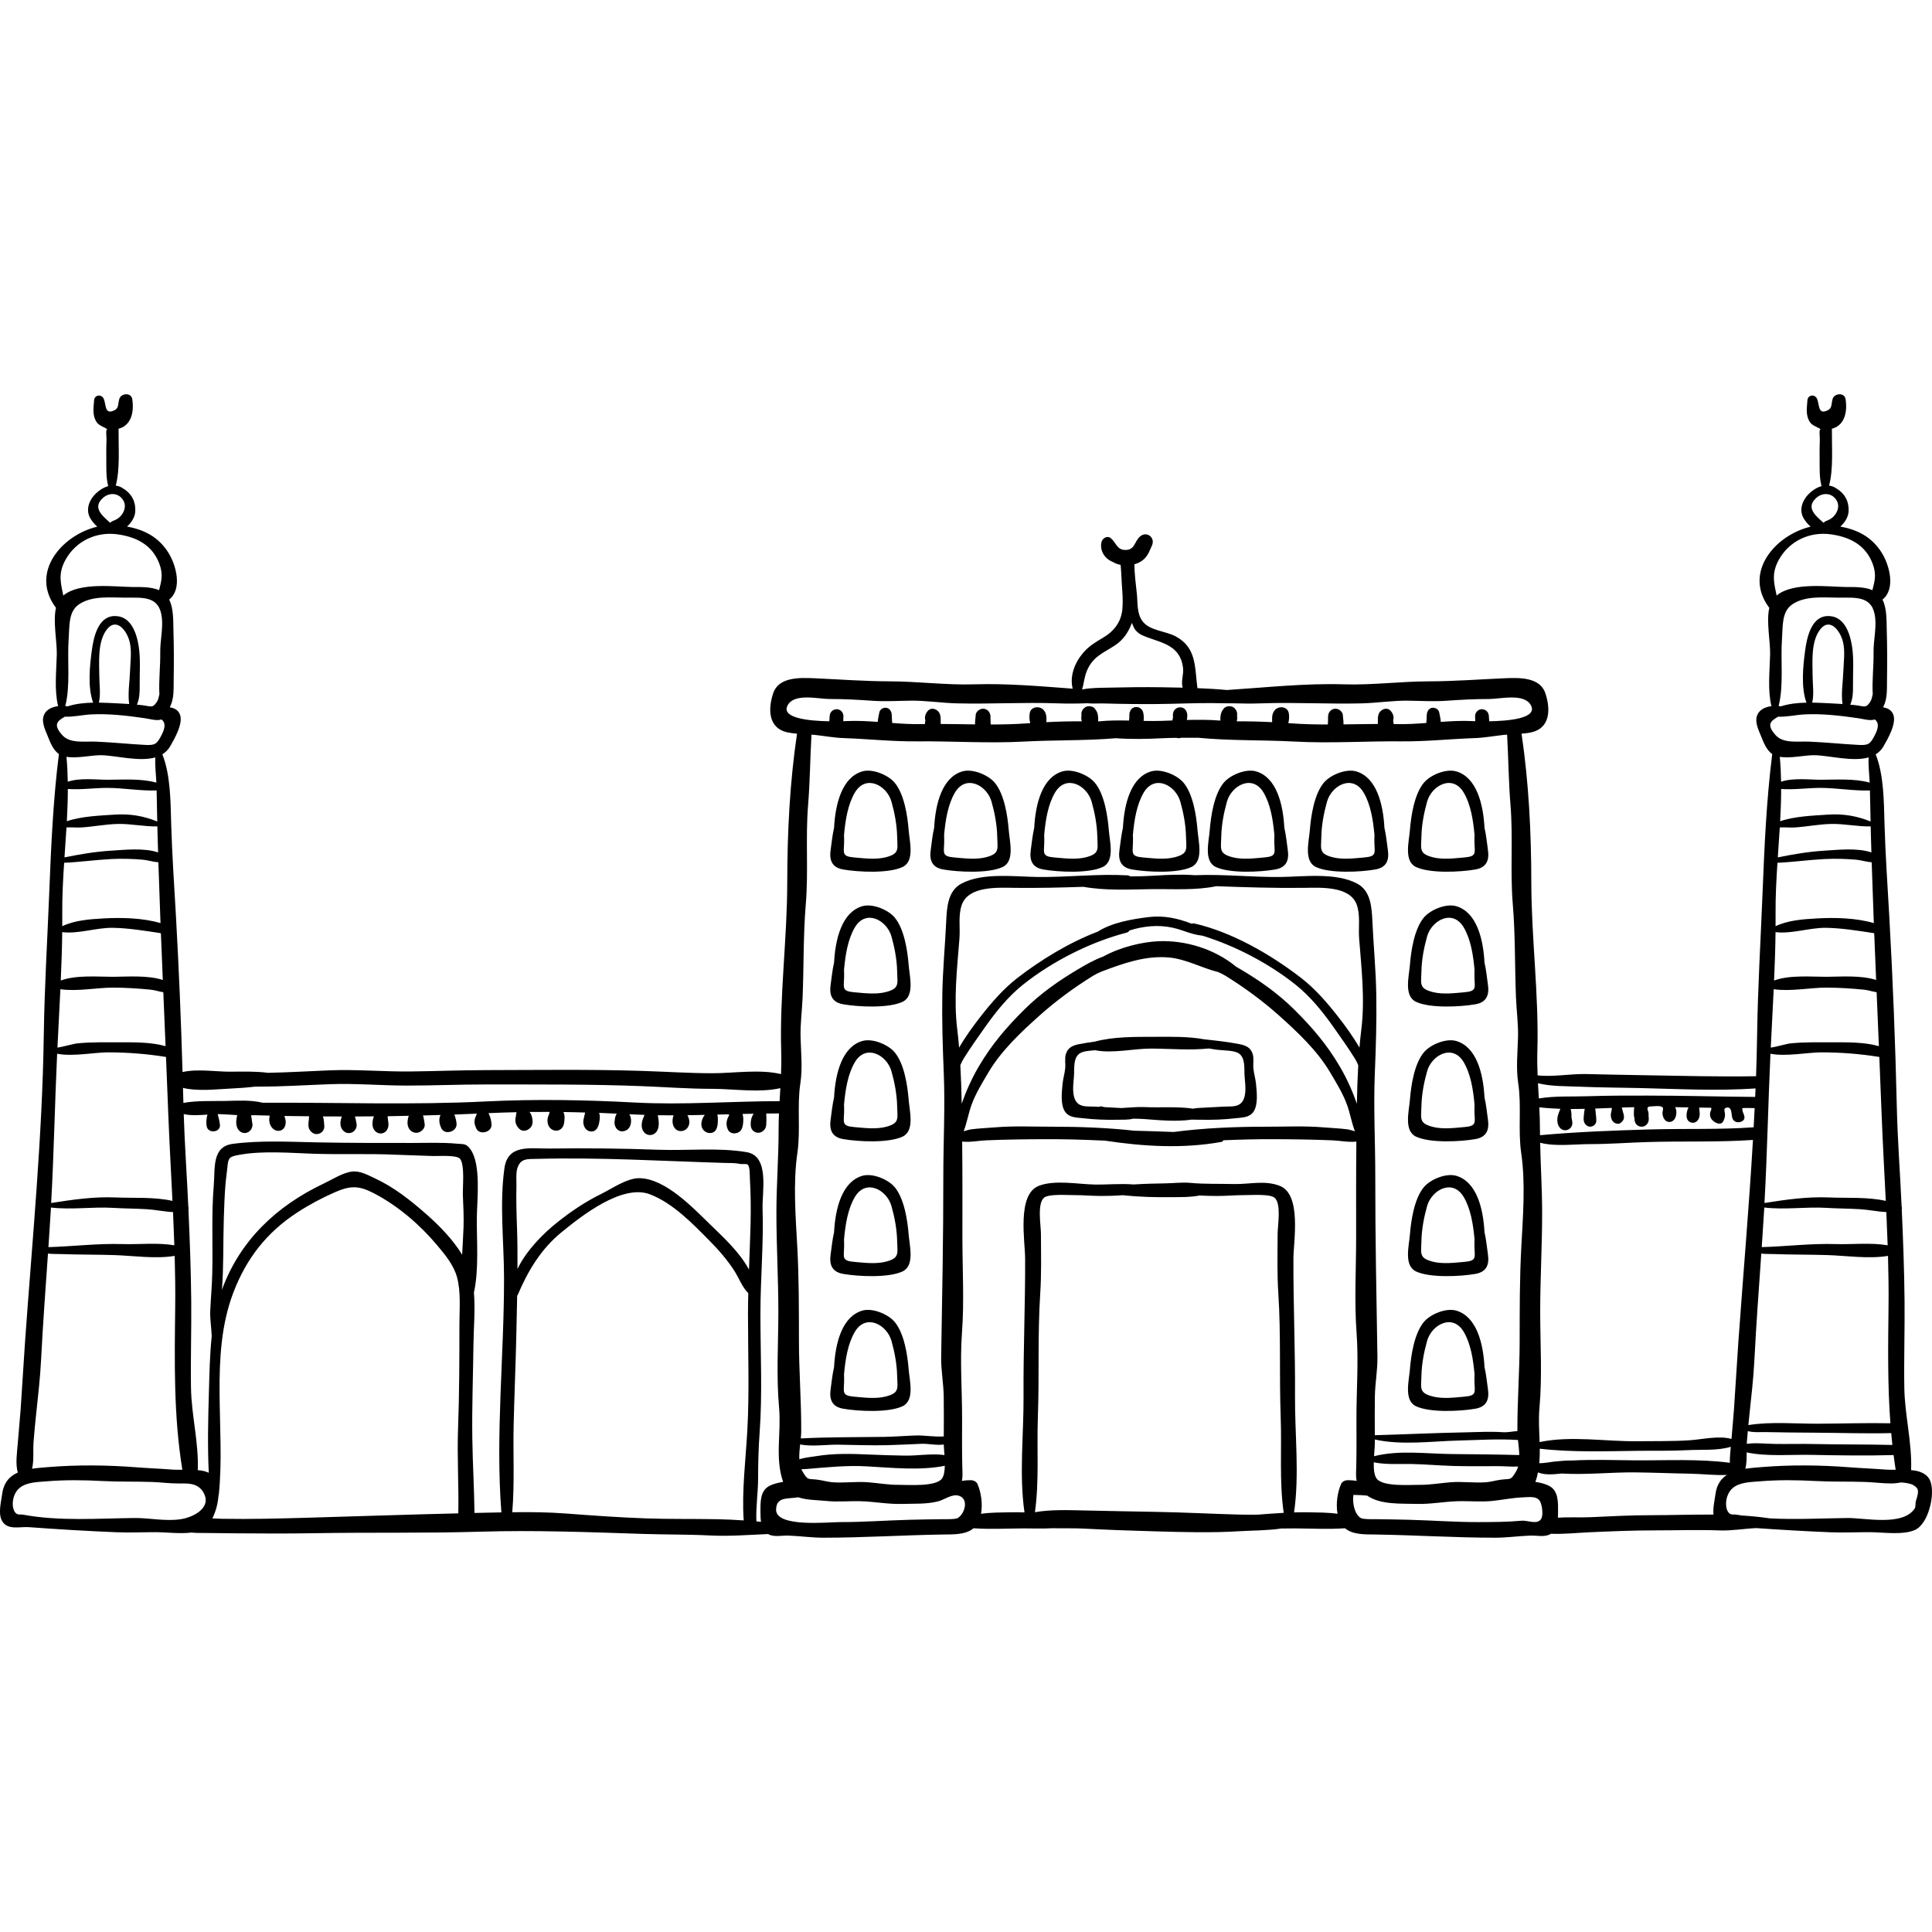 <?xml version="1.0" encoding="iso-8859-1"?>
<!-- Generator: Adobe Illustrator 19.0.0, SVG Export Plug-In . SVG Version: 6.00 Build 0)  -->
<svg xmlns="http://www.w3.org/2000/svg" xmlns:xlink="http://www.w3.org/1999/xlink" version="1.1" id="Layer_1" x="0px" y="0px" viewBox="0 0 511.996 511.996" style="enable-background:new 0 0 511.996 511.996;" xml:space="preserve">
<g>
	<g>
		<path d="M240.795,219.931c-0.301-3.78-1.162-9.405-3.648-12.448c-1.73-2.118-5.941-3.853-8.64-3.056    c-5.355,1.58-7.135,8.561-7.471,14.943c-0.465,1.976-0.645,4.065-0.903,5.799c-0.413,2.776,0.321,4.729,3.33,5.252    c3.975,0.692,12.002,1.096,15.72-0.656C242.462,228.22,241.039,223.01,240.795,219.931z M237.378,225.862    c-0.414,0.538-1.175,0.942-2.539,1.298c-2.731,0.711-5.79,0.303-8.56,0.063c-3.189-0.278-2.676-1.184-2.585-3.855    c0.023-0.697,0.001-1.403-0.021-2.112c0.187-1.99,0.435-4.003,0.875-5.92c0.015-0.052,0.034-0.104,0.039-0.154    c0.428-1.814,1.027-3.54,1.915-5.072c2.927-5.048,8.528-1.975,9.739,2.32c0.829,2.94,1.441,6.145,1.504,9.177    C237.788,223.674,238.075,224.958,237.378,225.862z"/>
	</g>
</g>
<g>
	<g>
		<path d="M267.317,219.931c-0.301-3.78-1.162-9.405-3.648-12.448c-1.73-2.118-5.941-3.853-8.64-3.056    c-5.355,1.58-7.135,8.561-7.471,14.943c-0.465,1.976-0.645,4.065-0.903,5.799c-0.413,2.776,0.321,4.729,3.33,5.252    c3.975,0.692,12.002,1.096,15.72-0.656C268.984,228.22,267.561,223.01,267.317,219.931z M263.9,225.862    c-0.414,0.538-1.175,0.942-2.539,1.298c-2.731,0.711-5.79,0.303-8.56,0.063c-3.189-0.278-2.676-1.184-2.585-3.855    c0.023-0.697,0.001-1.403-0.021-2.112c0.187-1.99,0.435-4.003,0.875-5.92c0.015-0.052,0.035-0.104,0.039-0.154    c0.428-1.814,1.027-3.54,1.915-5.072c2.927-5.048,8.528-1.975,9.739,2.32c0.829,2.94,1.441,6.145,1.504,9.177    C264.31,223.674,264.597,224.958,263.9,225.862z"/>
	</g>
</g>
<g>
	<g>
		<path d="M293.838,219.931c-0.301-3.78-1.162-9.405-3.648-12.448c-1.73-2.118-5.941-3.853-8.64-3.056    c-5.355,1.58-7.135,8.561-7.471,14.943c-0.465,1.976-0.645,4.065-0.903,5.799c-0.413,2.776,0.321,4.729,3.33,5.252    c3.975,0.692,12.002,1.096,15.72-0.656C295.506,228.22,294.083,223.01,293.838,219.931z M290.422,225.862    c-0.413,0.538-1.175,0.942-2.539,1.298c-2.731,0.711-5.79,0.303-8.56,0.063c-3.189-0.278-2.676-1.184-2.585-3.855    c0.023-0.697,0.001-1.403-0.021-2.112c0.187-1.99,0.435-4.003,0.875-5.92c0.015-0.052,0.034-0.104,0.039-0.154    c0.428-1.814,1.027-3.54,1.915-5.072c2.927-5.048,8.528-1.975,9.739,2.32c0.83,2.94,1.441,6.145,1.504,9.177    C290.832,223.674,291.119,224.958,290.422,225.862z"/>
	</g>
</g>
<g>
	<g>
		<path d="M317.345,219.931c-0.301-3.78-1.161-9.405-3.648-12.448c-1.73-2.118-5.941-3.853-8.64-3.056    c-5.355,1.58-7.135,8.561-7.471,14.943c-0.465,1.976-0.645,4.065-0.903,5.799c-0.413,2.776,0.321,4.729,3.33,5.252    c3.975,0.692,12.002,1.096,15.72-0.656C319.013,228.22,317.59,223.01,317.345,219.931z M313.929,225.862    c-0.414,0.538-1.175,0.942-2.539,1.298c-2.731,0.711-5.79,0.303-8.56,0.063c-3.189-0.278-2.676-1.184-2.585-3.855    c0.023-0.697,0.001-1.403-0.021-2.112c0.187-1.99,0.435-4.003,0.875-5.92c0.015-0.052,0.034-0.104,0.039-0.154    c0.428-1.814,1.027-3.54,1.915-5.072c2.927-5.048,8.528-1.975,9.739,2.32c0.829,2.94,1.442,6.145,1.504,9.177    C314.339,223.674,314.625,224.958,313.929,225.862z"/>
	</g>
</g>
<g>
	<g>
		<path d="M240.795,255.656c-0.301-3.78-1.162-9.405-3.648-12.448c-1.73-2.118-5.941-3.853-8.64-3.056    c-5.355,1.58-7.135,8.562-7.471,14.944c-0.465,1.975-0.645,4.064-0.903,5.799c-0.413,2.775,0.321,4.728,3.33,5.251    c3.975,0.692,12.002,1.097,15.72-0.656C242.462,263.945,241.039,258.735,240.795,255.656z M237.378,261.587    c-0.414,0.538-1.175,0.942-2.539,1.298c-2.731,0.712-5.79,0.303-8.56,0.063c-3.189-0.278-2.676-1.184-2.585-3.855    c0.023-0.696,0.001-1.403-0.021-2.112c0.187-1.99,0.435-4.003,0.875-5.92c0.015-0.052,0.034-0.104,0.039-0.154    c0.428-1.814,1.027-3.54,1.915-5.072c2.927-5.048,8.528-1.975,9.739,2.32c0.829,2.94,1.441,6.145,1.504,9.177    C237.788,259.399,238.075,260.683,237.378,261.587z"/>
	</g>
</g>
<g>
	<g>
		<path d="M240.795,291.381c-0.301-3.78-1.162-9.405-3.648-12.448c-1.73-2.118-5.941-3.853-8.64-3.056    c-5.355,1.58-7.135,8.562-7.471,14.944c-0.465,1.976-0.645,4.065-0.903,5.799c-0.413,2.775,0.321,4.728,3.33,5.251    c3.975,0.692,12.002,1.096,15.72-0.656C242.462,299.67,241.039,294.46,240.795,291.381z M237.378,297.312    c-0.414,0.538-1.175,0.942-2.539,1.298c-2.731,0.712-5.79,0.303-8.56,0.063c-3.189-0.278-2.676-1.184-2.585-3.855    c0.023-0.696,0.001-1.403-0.021-2.112c0.187-1.99,0.435-4.003,0.875-5.92c0.015-0.052,0.034-0.104,0.039-0.154    c0.428-1.814,1.027-3.54,1.915-5.072c2.927-5.048,8.528-1.975,9.739,2.32c0.829,2.94,1.441,6.145,1.504,9.177    C237.788,295.124,238.075,296.408,237.378,297.312z"/>
	</g>
</g>
<g>
	<g>
		<path d="M240.795,327.106c-0.301-3.78-1.162-9.405-3.648-12.448c-1.73-2.118-5.941-3.853-8.64-3.056    c-5.355,1.58-7.135,8.562-7.471,14.944c-0.465,1.976-0.645,4.065-0.903,5.799c-0.413,2.775,0.321,4.728,3.33,5.251    c3.975,0.692,12.002,1.096,15.72-0.656C242.462,335.395,241.039,330.185,240.795,327.106z M237.378,333.038    c-0.414,0.538-1.175,0.942-2.539,1.298c-2.731,0.711-5.79,0.303-8.56,0.063c-3.189-0.278-2.676-1.184-2.585-3.855    c0.023-0.697,0.001-1.403-0.021-2.113c0.187-1.99,0.435-4.003,0.875-5.919c0.015-0.052,0.034-0.104,0.039-0.154    c0.428-1.814,1.027-3.54,1.915-5.072c2.927-5.048,8.528-1.975,9.739,2.32c0.829,2.941,1.441,6.145,1.504,9.177    C237.788,330.849,238.075,332.133,237.378,333.038z"/>
	</g>
</g>
<g>
	<g>
		<path d="M240.795,362.831c-0.301-3.78-1.162-9.405-3.648-12.448c-1.73-2.118-5.941-3.853-8.64-3.056    c-5.355,1.58-7.135,8.562-7.471,14.944c-0.465,1.975-0.645,4.064-0.903,5.799c-0.413,2.775,0.321,4.728,3.33,5.251    c3.975,0.692,12.002,1.097,15.72-0.656C242.462,371.12,241.039,365.91,240.795,362.831z M237.378,368.763    c-0.414,0.538-1.175,0.942-2.539,1.298c-2.731,0.711-5.79,0.303-8.56,0.063c-3.189-0.278-2.676-1.184-2.585-3.855    c0.023-0.697,0.001-1.403-0.021-2.113c0.187-1.99,0.435-4.003,0.875-5.919c0.015-0.052,0.034-0.104,0.039-0.154    c0.428-1.814,1.027-3.54,1.915-5.072c2.927-5.048,8.528-1.975,9.739,2.32c0.829,2.941,1.441,6.145,1.504,9.177    C237.788,366.574,238.075,367.858,237.378,368.763z"/>
	</g>
</g>
<g>
	<g>
		<path d="M394.307,225.169c-0.258-1.735-0.438-3.824-0.903-5.799c-0.336-6.382-2.116-13.363-7.471-14.943    c-2.699-0.797-6.91,0.939-8.64,3.056c-2.486,3.043-3.347,8.668-3.648,12.448c-0.246,3.079-1.669,8.289,1.61,9.835    c3.717,1.752,11.745,1.349,15.72,0.656C393.985,229.898,394.719,227.944,394.307,225.169z M388.16,227.223    c-2.768,0.241-5.829,0.649-8.56-0.063c-1.364-0.356-2.125-0.759-2.539-1.298c-0.696-0.905-0.41-2.189-0.367-4.255    c0.063-3.032,0.674-6.235,1.504-9.177c1.211-4.294,6.812-7.368,9.739-2.32c0.888,1.532,1.488,3.258,1.915,5.072    c0.003,0.051,0.023,0.103,0.039,0.154c0.44,1.917,0.688,3.93,0.875,5.92c-0.022,0.71-0.044,1.416-0.021,2.112    C390.836,226.04,391.35,226.946,388.16,227.223z"/>
	</g>
</g>
<g>
	<g>
		<path d="M367.785,225.169c-0.258-1.735-0.438-3.824-0.903-5.799c-0.336-6.382-2.116-13.363-7.471-14.943    c-2.699-0.797-6.911,0.939-8.64,3.056c-2.486,3.043-3.347,8.668-3.648,12.448c-0.246,3.079-1.669,8.289,1.61,9.835    c3.717,1.752,11.745,1.349,15.72,0.656C367.463,229.898,368.197,227.944,367.785,225.169z M361.639,227.223    c-2.768,0.241-5.829,0.649-8.56-0.063c-1.364-0.356-2.125-0.759-2.539-1.298c-0.696-0.905-0.41-2.189-0.367-4.255    c0.063-3.032,0.674-6.235,1.504-9.177c1.211-4.294,6.812-7.368,9.739-2.32c0.888,1.532,1.488,3.258,1.915,5.072    c0.003,0.051,0.023,0.103,0.039,0.154c0.44,1.917,0.688,3.93,0.875,5.92c-0.022,0.71-0.044,1.416-0.021,2.112    C364.314,226.04,364.828,226.946,361.639,227.223z"/>
	</g>
</g>
<g>
	<g>
		<path d="M341.263,225.169c-0.258-1.735-0.438-3.824-0.903-5.799c-0.336-6.382-2.116-13.363-7.471-14.943    c-2.699-0.797-6.91,0.939-8.64,3.056c-2.486,3.043-3.347,8.668-3.648,12.448c-0.246,3.079-1.669,8.289,1.61,9.835    c3.717,1.752,11.745,1.349,15.72,0.656C340.941,229.898,341.675,227.944,341.263,225.169z M335.117,227.223    c-2.769,0.241-5.829,0.649-8.56-0.063c-1.364-0.356-2.125-0.759-2.539-1.298c-0.697-0.905-0.41-2.189-0.367-4.255    c0.063-3.032,0.674-6.235,1.504-9.177c1.211-4.294,6.812-7.368,9.739-2.32c0.888,1.532,1.488,3.258,1.915,5.072    c0.003,0.051,0.023,0.103,0.039,0.154c0.44,1.917,0.688,3.93,0.875,5.92c-0.022,0.71-0.044,1.416-0.021,2.112    C337.792,226.04,338.306,226.946,335.117,227.223z"/>
	</g>
</g>
<g>
	<g>
		<path d="M394.307,260.894c-0.258-1.735-0.438-3.824-0.903-5.799c-0.336-6.382-2.116-13.363-7.471-14.944    c-2.699-0.797-6.91,0.939-8.64,3.056c-2.486,3.043-3.347,8.668-3.648,12.448c-0.246,3.08-1.669,8.29,1.61,9.836    c3.717,1.752,11.745,1.348,15.72,0.656C393.985,265.623,394.719,263.669,394.307,260.894z M388.16,262.948    c-2.768,0.241-5.829,0.649-8.56-0.063c-1.364-0.356-2.125-0.759-2.539-1.298c-0.696-0.905-0.41-2.189-0.367-4.255    c0.063-3.032,0.674-6.235,1.504-9.177c1.211-4.294,6.812-7.368,9.739-2.32c0.888,1.532,1.488,3.257,1.915,5.072    c0.003,0.051,0.023,0.102,0.039,0.154c0.44,1.916,0.688,3.93,0.875,5.92c-0.022,0.709-0.044,1.416-0.021,2.112    C390.836,261.765,391.35,262.671,388.16,262.948z"/>
	</g>
</g>
<g>
	<g>
		<path d="M394.307,296.619c-0.258-1.735-0.438-3.824-0.903-5.799c-0.336-6.382-2.116-13.363-7.471-14.944    c-2.699-0.797-6.91,0.939-8.64,3.056c-2.486,3.043-3.347,8.668-3.648,12.448c-0.246,3.08-1.669,8.29,1.61,9.836    c3.717,1.752,11.745,1.348,15.72,0.656C393.985,301.348,394.719,299.395,394.307,296.619z M388.16,298.673    c-2.768,0.241-5.829,0.649-8.56-0.063c-1.364-0.356-2.125-0.759-2.539-1.298c-0.696-0.905-0.41-2.189-0.367-4.255    c0.063-3.032,0.674-6.235,1.504-9.177c1.211-4.294,6.812-7.368,9.739-2.32c0.888,1.532,1.488,3.257,1.915,5.072    c0.003,0.051,0.023,0.102,0.039,0.154c0.44,1.917,0.688,3.93,0.875,5.92c-0.022,0.709-0.044,1.416-0.021,2.112    C390.836,297.49,391.35,298.396,388.16,298.673z"/>
	</g>
</g>
<g>
	<g>
		<path d="M394.307,332.344c-0.258-1.735-0.438-3.824-0.903-5.799c-0.336-6.382-2.116-13.363-7.471-14.944    c-2.699-0.797-6.91,0.939-8.64,3.056c-2.486,3.043-3.347,8.668-3.648,12.448c-0.246,3.08-1.669,8.29,1.61,9.836    c3.717,1.752,11.745,1.348,15.72,0.656C393.985,337.073,394.719,335.12,394.307,332.344z M388.16,334.397    c-2.768,0.241-5.829,0.648-8.56-0.063c-1.364-0.356-2.125-0.76-2.539-1.298c-0.696-0.904-0.41-2.188-0.367-4.254    c0.063-3.032,0.674-6.235,1.504-9.177c1.211-4.294,6.812-7.367,9.739-2.32c0.888,1.532,1.488,3.258,1.915,5.072    c0.003,0.051,0.023,0.102,0.039,0.154c0.44,1.916,0.688,3.93,0.875,5.919c-0.022,0.71-0.044,1.416-0.021,2.112    C390.836,333.214,391.35,334.12,388.16,334.397z"/>
	</g>
</g>
<g>
	<g>
		<path d="M394.307,368.069c-0.258-1.735-0.438-3.824-0.903-5.799c-0.336-6.382-2.116-13.363-7.471-14.944    c-2.699-0.797-6.91,0.939-8.64,3.056c-2.486,3.043-3.347,8.668-3.648,12.448c-0.246,3.08-1.669,8.29,1.61,9.836    c3.717,1.752,11.745,1.348,15.72,0.656C393.985,372.798,394.719,370.845,394.307,368.069z M388.16,370.122    c-2.768,0.241-5.829,0.648-8.56-0.063c-1.364-0.356-2.125-0.76-2.539-1.298c-0.696-0.904-0.41-2.188-0.367-4.254    c0.063-3.032,0.674-6.235,1.504-9.177c1.211-4.294,6.812-7.367,9.739-2.32c0.888,1.532,1.488,3.258,1.915,5.072    c0.003,0.051,0.023,0.102,0.039,0.154c0.44,1.916,0.688,3.93,0.875,5.919c-0.022,0.71-0.044,1.416-0.021,2.112    C390.836,368.939,391.35,369.845,388.16,370.122z"/>
	</g>
</g>
<g>
	<g>
		<path d="M332.86,287.3c-0.126-1.415-0.569-2.787-0.705-4.2c-0.119-1.234,0.188-2.6-0.188-3.798    c-0.549-1.741-1.85-2.268-3.551-2.603c-3.01-0.594-6.153-0.929-9.205-1.263c-0.007,0-0.014,0-0.021-0.001    c-4.287-0.784-8.813-0.689-13.122-0.669c-5.247,0.023-10.832-0.096-15.972,1.277c-1.369,0.184-2.733,0.391-4.069,0.656    c-1.701,0.336-3.002,0.862-3.551,2.603c-0.378,1.198-0.069,2.563-0.188,3.798c-0.137,1.414-0.58,2.785-0.708,4.2    c-0.186,2.082-0.605,5.429,0.669,7.307c1.093,1.612,3.081,1.54,4.812,1.738c3.005,0.345,6.089,0.466,9.119,0.395    c1.388-0.033,2.805,0.065,4.083-0.283c1.061,0.014,2.112,0.029,3.121,0.108c3.875,0.304,8.369,0.73,12.432,0.14    c0.803,0.044,1.63,0.017,2.445,0.035c3.031,0.072,6.115-0.048,9.119-0.395c1.731-0.198,3.718-0.126,4.812-1.738    C333.466,292.729,333.047,289.382,332.86,287.3z M329.22,291.942c-1.07,1.492-2.882,1.246-4.739,1.316    c-2.293,0.086-4.581,0.271-6.879,0.363c-0.426,0.017-0.905,0.094-1.397,0.184c-4.28-0.629-8.726-0.221-13.011-0.421    c-1.861-0.087-3.999,0.162-6.099,0.259c-0.086-0.008-0.175-0.019-0.258-0.022c-1.362-0.054-2.721-0.137-4.079-0.216    c-0.263-0.055-0.532-0.1-0.784-0.176c-0.265-0.08-0.492-0.023-0.671,0.1c-0.449-0.023-0.897-0.053-1.346-0.071    c-1.858-0.069-3.669,0.177-4.739-1.316c-1.228-1.713-0.765-4.656-0.607-6.719c0.147-1.912-0.311-4.97,1.64-6.131    c0.907-0.539,2.534-0.665,4-0.764c4.593,0.908,10.327-0.464,14.765-0.444c5.147,0.023,10.216,0.501,15.322-0.029    c0.61,0.094,1.221,0.186,1.832,0.287c1.609,0.266,4.644,0.133,6.017,0.95c1.951,1.16,1.493,4.219,1.64,6.131    C329.986,287.287,330.447,290.23,329.22,291.942z"/>
	</g>
</g>
<g>
	<g>
		<path d="M511.576,392.564c-0.736-1.982-2.855-2.828-5.12-2.959c0.284-7.296-1.677-14.51-1.795-21.78    c-0.126-7.688,0.135-15.376,0.062-23.064c-0.078-8.101-0.38-16.203-0.744-24.306c0.088-0.214,0.084-0.46-0.029-0.653    c-0.399-8.809-1.075-17.632-1.278-26.422c-0.391-16.839-1.047-33.701-1.995-50.526c-0.457-8.125-1.027-16.262-1.264-24.409    c-0.167-5.759-0.14-13.041-2.341-18.542c0.807-0.501,1.51-1.164,2.041-2.077c1.14-1.961,3.606-6.213,2.582-8.555    c-0.503-1.151-1.488-1.644-2.604-1.804c0.015-0.095,0.036-0.186,0.048-0.282c1.079-2.041,0.894-4.791,0.931-6.992    c0.074-4.408,0.069-8.752-0.063-13.156c-0.073-2.432,0.079-5.764-1.136-8.143c3.528-2.758,1.919-9.119-0.278-12.545    c-2.639-4.117-6.374-5.964-10.893-6.813c1.232-1.039,2.126-2.618,2.19-3.991c0.136-2.912-1.132-4.928-3.604-6.339    c-0.508-0.29-1.034-0.441-1.563-0.515c1.159-4.435,0.703-9.917,0.749-14.407c0.002-0.257,0-0.469-0.008-0.666    c3.465-0.885,4.148-4.625,3.625-7.862c-0.292-1.806-3-1.585-3.437,0c-0.445,1.616-0.015,2.505-1.634,3.133    c-2.207,0.855-1.831-1.552-2.452-3.133c-0.538-1.37-2.478-1.19-2.588,0.35c-0.144,2.05-0.512,4.027,0.704,5.807    c0.652,0.954,2.166,1.299,2.86,1.905c-0.571-0.371-0.253,2.153-0.272,2.613c-0.066,1.634-0.073,3.251-0.054,4.891    c0.03,2.524-0.128,5.063,0.508,7.51c-1.218,0.338-2.366,1.075-3.277,1.951c-1.827,1.757-2.848,4.472-1.34,6.784    c0.417,0.639,1.015,1.389,1.715,2.002c-9.398,2.25-17.891,12.112-11.028,21.404c0.025,0.035,0.064,0.057,0.093,0.089    c-0.853,3.616,0.293,8.951,0.208,12.449c-0.105,4.315-0.693,9.307,0.35,13.626c-1.359,0.174-2.654,0.684-3.39,1.705    c-1.391,1.931-0.12,4.386,0.663,6.305c0.554,1.358,1.36,3.63,2.939,4.676c-1.536,12.2-2.072,24.408-2.562,36.728    c-0.499,12.534-1.264,25.135-1.445,37.666c-0.053,3.663-0.153,7.33-0.281,10.997c-0.018,0-0.033-0.004-0.051-0.004    c-9.934,0.173-19.798-0.118-29.738-0.269c-5.123-0.077-10.252-0.198-15.375-0.309c-3.979-0.086-8.768,0.818-12.728,0.347    c-0.085-2.08-0.13-4.158-0.067-6.241c0.45-15.013-1.583-29.916-1.599-44.912c-0.015-13.228-0.662-26.372-2.589-39.396    c0.867-0.071,1.73-0.165,2.572-0.349c4.969-1.086,5.223-6.034,3.715-10.43c-1.46-4.258-6.986-4.078-10.863-3.907    c-6.627,0.292-13.377,0.806-19.972,0.818c-7.497,0.013-14.99,1.022-22.438,0.792c-10.389-0.321-20.728,0.838-31.09,1.505    c-2.602-0.242-5.219-0.391-7.836-0.498c0-0.089,0.002-0.176-0.011-0.274c-0.705-5.374-0.195-10.504-5.771-13.461    c-2.66-1.411-6.891-1.493-8.737-3.979c-1.56-2.102-1.254-4.699-1.503-7.157c-0.269-2.647-0.652-5.289-0.656-7.956    c0.877-0.237,1.703-0.628,2.402-1.245c1.238-1.091,1.594-2.31,2.244-3.736c0.942-2.064-1.347-3.9-3.123-2.41    c-1.643,1.379-1.317,3.769-4.189,3.595c-2.018-0.123-2.28-2.124-3.684-3.187c-0.836-0.634-2.073,0.058-2.323,0.944    c-0.554,1.964,0.347,3.885,2.041,4.981c0.244,0.158,0.553,0.304,0.886,0.432c0.633,0.391,1.336,0.649,2.067,0.788    c0.1,0.019,0.325,5.039,0.368,5.569c0.158,1.986,0.287,3.983,0.134,5.973c-0.267,3.497-2.132,5.981-5.153,7.769    c-2.001,1.185-3.728,2.204-5.264,4.007c-2.268,2.664-3.599,6.18-2.769,9.491c-8.683-0.65-17.357-1.421-26.068-1.151    c-7.448,0.23-14.939-0.779-22.438-0.792c-6.596-0.012-13.346-0.526-19.972-0.818c-3.877-0.171-9.403-0.352-10.863,3.907    c-1.508,4.396-1.255,9.344,3.715,10.43c0.842,0.184,1.705,0.278,2.572,0.349c-1.926,13.024-2.573,26.168-2.589,39.396    c-0.017,14.996-2.049,29.899-1.599,44.912c0.06,1.972,0.022,3.94-0.054,5.907c-5.602-1.349-12.623-0.221-18.176-0.227    c-6.216-0.006-12.385-0.414-18.59-0.615c-13.756-0.445-27.543-0.232-41.316-0.212c-6.747,0.01-13.463,0.287-20.193,0.358    c-7.11,0.075-14.191-0.582-21.294-0.303c-5.488,0.216-10.911,0.562-16.394,0.658c-3.297-0.42-6.716-0.326-9.969-0.295    c-3.6,0.034-8.712-0.814-12.668,0.093c-0.4-13.754-0.969-27.514-1.742-41.249c-0.457-8.125-1.027-16.262-1.264-24.409    c-0.168-5.759-0.14-13.041-2.341-18.542c0.807-0.501,1.51-1.164,2.041-2.077c1.14-1.961,3.606-6.213,2.582-8.555    c-0.503-1.151-1.488-1.644-2.604-1.804c0.015-0.095,0.036-0.186,0.049-0.282c1.079-2.041,0.894-4.791,0.931-6.992    c0.074-4.408,0.069-8.752-0.063-13.156c-0.073-2.432,0.079-5.764-1.136-8.143c3.528-2.758,1.919-9.119-0.278-12.545    c-2.639-4.117-6.374-5.964-10.893-6.813c1.232-1.039,2.126-2.618,2.19-3.99c0.136-2.912-1.133-4.928-3.604-6.339    c-0.508-0.29-1.034-0.441-1.563-0.515c1.159-4.435,0.703-9.917,0.749-14.407c0.002-0.257,0-0.469-0.008-0.666    c3.465-0.885,4.148-4.625,3.625-7.862c-0.292-1.806-3-1.585-3.437,0c-0.445,1.616-0.015,2.505-1.634,3.133    c-2.207,0.855-1.83-1.552-2.452-3.133c-0.538-1.37-2.479-1.19-2.588,0.35c-0.144,2.05-0.512,4.027,0.704,5.807    c0.652,0.954,2.166,1.299,2.86,1.905c-0.571-0.371-0.253,2.153-0.272,2.613c-0.066,1.634-0.073,3.251-0.054,4.891    c0.03,2.524-0.128,5.063,0.508,7.51c-1.218,0.338-2.367,1.075-3.278,1.951c-1.827,1.757-2.848,4.472-1.34,6.784    c0.417,0.639,1.015,1.389,1.715,2.002c-9.398,2.25-17.891,12.112-11.028,21.404c0.025,0.035,0.064,0.057,0.093,0.089    c-0.853,3.616,0.294,8.951,0.208,12.449c-0.105,4.315-0.693,9.307,0.35,13.626c-1.359,0.174-2.654,0.684-3.389,1.705    c-1.391,1.931-0.12,4.386,0.663,6.305c0.554,1.358,1.36,3.63,2.939,4.676c-1.536,12.2-2.072,24.408-2.562,36.728    c-0.499,12.534-1.264,25.135-1.445,37.666c-0.39,27.034-3.03,54.209-4.958,81.19c-0.431,6.031-0.748,12.07-1.18,18.1    c-0.216,3.016-0.536,6.024-0.763,9.038c-0.18,2.39-0.665,5.364,0.015,7.697c-2.157,0.958-3.754,2.633-4.154,5.747    c-0.262,2.044-1.174,5.241,0.055,7.2c1.492,2.377,4.708,1.353,6.958,1.52c7.796,0.575,15.614,1.045,23.422,1.357    c3.461,0.139,6.999-0.032,10.477-0.025c2.503,0.004,6.232,0.482,9.27,0.1c0.575,0.055,1.119,0.098,1.587,0.1    c3.206,0.01,6.39,0.073,9.597,0.101c7.234,0.064,14.417,0.094,21.649-0.031c14.575-0.251,29.149,0.043,43.727-0.399    c14.404-0.436,28.62,0.119,43.011,0.59c5.933,0.194,11.879,0.114,17.8,0.413c5.155,0.261,10.299-0.155,15.437-0.376    c0.008,0.004,0.013,0.011,0.022,0.017c1.524,0.871,3.62,0.332,5.279,0.389c3.153,0.109,6.201,0.566,9.371,0.565    c10.601-0.003,21.1-0.684,31.688-0.85c2.624-0.041,5.972,0.128,8.082-1.653c4.445,0.311,8.847,0.054,13.354,0.036    c2.341-0.009,4.98,0.107,7.568-0.044c2.786,0.063,5.597-0.044,8.28,0.097c6.331,0.333,12.73,0.559,19.067,0.732    c7.386,0.202,14.709,0.424,22.095-0.033c3.514-0.218,7.456-0.164,11.154-0.72c1.233-0.01,2.437-0.035,3.57-0.031    c4.506,0.018,8.909,0.274,13.354-0.036c2.11,1.781,5.458,1.612,8.082,1.653c10.589,0.165,21.087,0.846,31.688,0.85    c3.169,0.001,6.218-0.457,9.371-0.565c1.659-0.057,3.754,0.482,5.279-0.389c0.049-0.028,0.083-0.067,0.13-0.096    c3.335,0.147,6.838-0.24,9.942-0.381c5.896-0.267,11.786-0.515,17.707-0.512c5.703,0.002,11.332-0.198,17.011,0.01    c3.286,0.121,6.532-0.472,9.797-0.614c6.529,0.452,13.067,0.842,19.601,1.103c3.462,0.139,7-0.032,10.478-0.025    c3.331,0.007,8.838,0.85,11.992-0.606C511.063,403.8,512.872,396.054,511.576,392.564z M502.369,389.489    c-0.901,0.014-1.785,0.034-2.59-0.03c-3.284-0.26-6.577-0.377-9.861-0.631c-7.488-0.581-15.361-0.661-22.858-0.053    c-1.508,0.122-3.05,0.233-4.518,0.455c0.339-1.435,0.341-2.881,0.334-4.33c5.466,1.146,11.72,0.543,17.152,0.652    c7.229,0.145,14.545,0.251,21.794,0.052C501.991,386.899,502.157,388.193,502.369,389.489z M447.737,381.686    c-4.568,0.299-9.155,0.191-13.739,0.252c-8.393,0.112-17.656-1.532-25.988,0.225c-0.102-3.01-0.315-6.048-0.041-9.086    c0.75-8.325,0.207-16.901,0.195-25.261c-0.013-8.89,0.527-17.741,0.514-26.624c-0.009-6.141-0.406-12.256-0.529-18.353    c4.144,1.067,9.164,0.356,13.296,0.358c5.021,0.002,10.041-0.39,15.061-0.545c9.321-0.289,18.733,0.083,28.039-0.56    c-1.034,17.794-2.584,35.598-3.852,53.32c-0.431,6.031-0.748,12.07-1.18,18.1c-0.187,2.611-0.444,5.215-0.659,7.822    C455.589,380.385,451.029,381.471,447.737,381.686z M458.673,383.418c-0.123,1.35-0.279,2.818-0.251,4.232    c-8.167-1.083-16.91-0.597-25.058-0.646c-5.252-0.032-11.04-0.272-16.671,0.045c-1.531-0.045-3.041,0.122-4.567,0.261    c-1.007,0.091-2.919,0.477-4.201,0.446c0.116-1.274,0.143-2.555,0.127-3.841c8.411,0.994,17.571,0.67,25.947,0.564    c4.374-0.055,8.763,0.065,13.125-0.174C450.813,384.103,455.062,384.501,458.673,383.418z M413.516,299.006    c1.188,1.127,3.111,0.302,3.171-1.314c0.018-0.483-0.128-0.922-0.202-1.392c-0.065-0.417,0.001-0.784-0.042-1.2    c-0.041-0.39-0.107-0.799-0.201-1.201c1.237,0.007,2.481-0.023,3.723-0.051c-0.004,0.046-0.011,0.091-0.02,0.133    c-0.09,0.412-0.128,0.84-0.171,1.259c-0.106,1.03-0.3,2.114,0.55,2.898c1.017,0.94,2.664,0.276,2.707-1.121    c0.025-0.834-0.148-1.765-0.211-2.647c-0.014-0.204-0.041-0.4-0.074-0.593c1.459-0.051,2.916-0.11,4.371-0.17    c0.004,0.029-0.003,0.054,0.002,0.083c0.098,0.457-0.22,1.12-0.239,1.595c-0.033,0.885,0.226,1.869,1.058,2.312    c0.432,0.23,1.089,0.324,1.512,0c0.523-0.4,0.888-0.818,0.916-1.519c0.019-0.481-0.125-0.897-0.252-1.345    c-0.119-0.418-0.204-0.83-0.328-1.232c1.105-0.042,2.197-0.066,3.292-0.09c-0.035,0.258-0.058,0.52-0.065,0.797    c-0.013,0.612-0.091,1.351,0.075,1.943v-0.043c0.017,0.074,0.035,0.147,0.062,0.217c-0.012,0.307,0.009,0.62,0.116,0.946    c0.576,1.762,2.971,1.739,3.558,0c0.193-0.571,0.09-1.045,0.052-1.622c-0.001-0.026-0.002-0.039-0.003-0.056    c0.004,0.03,0.011,0.033,0.015-0.088c0.01-0.266-0.002-0.483-0.054-0.758c-0.078-0.411-0.512-1.066-0.032-1.382    c0.205-0.134,0.465-0.148,0.711-0.152c0.679-0.013,2.669-0.346,3.138,0.309c0.199,0.279-0.09,1.08-0.082,1.423    c0.014,0.576,0.153,1.143,0.474,1.628c0.668,1.011,2.056,1.019,2.722,0c0.493-0.753,0.594-1.791,0.371-2.655    c-0.047-0.184-0.114-0.349-0.187-0.507c1.179,0.017,2.357,0.039,3.536,0.058c-0.118,0.211-0.23,0.424-0.296,0.662    c-0.204,0.73-0.363,1.522-0.131,2.263c0.417,1.336,2.189,1.564,2.935,0.383c0.499-0.79,0.495-1.439,0.39-2.325    c-0.034-0.291-0.034-0.589-0.096-0.876c-0.004-0.021-0.014-0.04-0.02-0.061c1.072,0.019,2.145,0.034,3.218,0.051    c0.002,0.15,0.012,0.301,0.029,0.453c-0.056,0.128-0.117,0.255-0.161,0.367c-0.411,1.063-0.154,2.013,0.701,2.704    c0.798,0.646,2.125,1.203,2.706-0.105c0.364-0.818,0.482-1.416,0.293-2.318c-0.119-0.57-0.214-0.948,0.499-1.131    c0.95-0.244,1.203,0.652,1.307,1.401c0.13,0.94,0.102,1.939,1.153,2.363c0.716,0.29,2.039-0.019,2.255-0.881    c0.223-0.889-0.736-1.842-0.515-2.76c1.063-0.09,2.172,0.007,3.243,0.001c-0.08,1.695-0.176,3.389-0.268,5.084    c-9.086,0.655-18.283,0.306-27.386,0.565c-9.753,0.278-19.546,0.648-29.223,1.532c-0.004-0.496-0.024-0.992-0.023-1.487    c0.003-1.977-0.069-3.945-0.169-5.909c1.843,0.211,3.708,0.338,5.59,0.401c-0.242,0.531-0.454,1.078-0.607,1.573    C412.547,296.586,412.603,298.139,413.516,299.006z M501.491,382.925c-6.88-0.179-13.8-0.089-20.658-0.244    c-3.447-0.078-6.908,0.023-10.365-0.024c-2.59-0.035-5.068-0.358-7.558-0.032c0.005-0.116,0.009-0.231,0.017-0.348    c0.009-0.127,0.019-0.252,0.028-0.379c0.066-0.883,0.147-1.764,0.227-2.646c1.565,0.429,3.164,0.229,5.061,0.27    c4.16,0.088,8.358,0.129,12.537,0.151c6.846,0.036,13.594,0.272,20.408,0.112C501.282,380.831,501.374,381.878,501.491,382.925z     M497.19,259.701c-4.024-1.315-9.467-0.855-13.16-0.843c-4.064,0.013-9.74-0.542-13.886,0.993    c0.187-4.28,0.344-8.561,0.389-12.825c4.296,0.525,9.068-1.221,13.424-1.147c4.067,0.069,8.391,0.766,12.4,1.375    c0.098,0.015,0.209,0.043,0.326,0.074C496.841,251.452,497.02,255.577,497.19,259.701z M495.485,207.4    c-4.111-1.145-9.004-0.758-13.055-0.761c-2.825-0.002-7.31-0.555-10.426,0.528c-0.037-2.211-0.138-4.415-0.344-6.607    c2.874,0.493,6.768-0.484,9.27-0.424c3.961,0.095,10.001,1.805,14.281,0.582C495.077,202.929,495.383,205.157,495.485,207.4z     M495.548,209.474c0.042,2.742,0.107,5.485,0.17,8.229c-3.568-1.447-7.149-2.101-11.33-1.818    c-3.841,0.26-8.746,0.412-12.632,1.753c0.154-2.858,0.262-5.711,0.264-8.552c3.453,0.253,6.921-0.284,10.409-0.288    C486.681,208.794,491.265,209.634,495.548,209.474z M475.602,219.285c3.23-0.208,6.434-0.865,9.676-0.932    c3.573-0.073,7.002,0.735,10.469,0.646c0.011,0.478,0.022,0.956,0.032,1.434c0.037,1.824,0.105,3.647,0.158,5.469    c-3.714-1.286-9.168-0.661-12.496-0.464c-4.162,0.246-8.251,0.962-12.309,1.769c0.178-2.641,0.367-5.283,0.526-7.925    C472.961,219.185,474.386,219.365,475.602,219.285z M483.441,227.66c2.793-0.146,5.7-0.076,8.479,0.173    c1.307,0.117,2.732,0.593,4.092,0.679c0.164,5.161,0.353,10.321,0.542,15.476c0.008,0.214,0.018,0.429,0.025,0.643    c-4.69-1.392-10.45-1.503-15.033-1.244c-3.743,0.212-7.604,0.467-11.007,2.059c0.006-1.097,0.012-2.194,0.003-3.289    c-0.039-4.471,0.201-8.985,0.497-13.513C475.198,228.459,479.29,227.877,483.441,227.66z M496.509,172.872    c0.053,3.789-0.424,7.444-0.221,11.113c-0.194,0.655-0.221,1.328-0.669,2.01c-1.179,1.799-1.578,1.141-4.063,0.863    c-0.409-0.046-0.812-0.071-1.219-0.108c0.659-1.602,0.746-3.097,0.723-5.012c-0.04-3.384,0.269-7.055-0.246-10.388    c-0.571-3.7-2.145-8.297-6.578-8.088c-4.297,0.203-5.418,5.806-5.877,9.243c-0.54,4.049-1.11,9.683,0.37,13.702    c-2.299,0.043-4.573,0.281-6.771,0.975c-0.198-0.032-0.403-0.055-0.612-0.074c1.408-5.564,0.476-12.17,0.899-17.838    c0.245-3.272-0.139-7.208,2.76-9.134c3.502-2.329,8.277-1.763,12.269-1.751c4.687,0.013,9.136-0.568,9.689,5.533    C497.224,166.779,496.469,169.953,496.509,172.872z M488.277,186.568c-1.031-0.071-2.065-0.125-3.111-0.174    c-1.638-0.077-3.286-0.172-4.928-0.195c0.533-2.084,0.141-4.699,0.13-6.72c-0.02-3.768-0.517-8.982,1.737-12.316    c2.591-3.835,5.522-0.199,6.293,2.918c0.618,2.503,0.19,5.273,0.102,7.812C488.401,180.77,487.872,183.728,488.277,186.568z     M481.395,131.892c1.703-1.473,4.215-1.296,5.382,0.828c1.022,1.857-0.323,4.173-2.03,4.993c-0.474,0.227-1.128,0.424-1.507,0.824    C481.134,136.656,478.403,134.48,481.395,131.892z M471.39,148.369c2.764-5.012,8.177-7.541,13.79-6.769    c5.012,0.69,9.177,2.798,11.065,7.729c1.136,2.968,0.527,4.773-0.042,7.066c-2.151-0.926-4.954-0.821-7.061-0.835    c-4.365-0.029-14.072-1.369-18.325,2.271C470.176,154.61,469.349,152.07,471.39,148.369z M471.24,189.923    c2.287,0.104,4.527-0.46,6.849-0.593c4.615-0.266,9.769,0.331,14.288,0.996c1.601,0.236,3.161,0.766,4.46,0.334    c1.104,0.806,1.029,2.142,0.07,4.041c-1.296,2.567-1.795,2.848-4.507,2.701c-4.307-0.231-8.607-0.685-12.926-0.862    c-3.1-0.127-6.887,0.57-8.942-1.743C467.967,191.912,469.342,191.027,471.24,189.923z M470.047,262.149    c4.392,0.662,9.775-0.435,13.984-0.425c3.289,0.008,6.661,0.224,9.937,0.55c1.06,0.105,2.222,0.495,3.356,0.678    c0.2,4.764,0.4,9.528,0.597,14.292c-3.83-1.082-8.172-1.029-11.983-1.025c-3.751,0.004-7.481-0.089-11.217,0.259    c-1.407,0.132-3.649,0.889-5.454,1.145C469.518,272.487,469.803,267.322,470.047,262.149z M469.184,279.277    c0-0.01,0.001-0.021,0.001-0.03c4.057,0.813,10.041-0.366,13.426-0.363c5.32,0.005,10.28,0.393,15.425,1.218    c0.205,4.969,0.407,9.938,0.595,14.908c0.294,7.732,0.736,15.484,1.117,23.239c-4.84-1.094-10.143-0.705-14.994-0.912    c-5.853-0.25-11.441,0.571-17.154,1.469C468.335,305.634,468.567,292.455,469.184,279.277z M467.501,320.83    c0.017-0.277,0.025-0.553,0.042-0.83c5.406,0.66,11.04-0.235,16.458,0.096c2.973,0.182,5.941,0.172,8.911,0.352    c2.324,0.14,4.668,0.66,6.981,0.756c0.137,2.937,0.251,5.873,0.35,8.81c-4.47-0.759-9.386-0.186-13.772-0.324    c-6.533-0.205-13.096,0.627-19.597,0.809C467.096,327.276,467.309,324.054,467.501,320.83z M466.757,332.211    c1.094,0.137,2.251,0.089,3.272,0.126c4.776,0.174,9.558,0.119,14.334,0.272c4.944,0.159,10.87,1.066,15.972,0.209    c0.127,4.524,0.192,9.046,0.139,13.562c-0.119,10.355-0.269,20.571,0.495,30.798c-6.357-0.132-12.823,0.093-19.171,0.117    c-6.015,0.023-12.461-0.597-18.469,0.365c0.086-0.881,0.173-1.76,0.266-2.639c0.509-4.842,1.082-9.683,1.329-14.547    C465.402,351.047,466.106,341.63,466.757,332.211z M418.675,287.984c5.313,0.227,10.676,0.23,15.996,0.36    c10.196,0.248,20.389,0.795,30.564,0.102c-0.03,0.748-0.072,1.497-0.104,2.245c-9.534-0.069-19.027-0.348-28.563-0.35    c-5.216-0.001-10.411-0.012-15.616,0.166c-4.36,0.15-8.833-0.125-13.151,0.592c-0.077-1.346-0.156-2.689-0.227-4.031    C411.136,287.943,415.07,287.83,418.675,287.984z M288.052,177.728c1.585-3.767,4.354-4.677,7.401-6.683    c2.286-1.504,3.633-3.593,4.507-5.981c0.306,0.78,0.612,1.54,0.962,1.931c1.001,1.12,1.788,1.401,3.218,1.93    c4.065,1.503,8.663,2.284,9.368,8.015c0.231,1.881-0.599,3.541-0.094,5.296c-1.911-0.047-3.818-0.085-5.709-0.111    c-4.611-0.065-9.223-0.012-13.832,0.105c-2.325,0.058-4.71,0.009-6.981,0.471l-0.111-0.008    C287.245,181.055,287.35,179.398,288.052,177.728z M208.714,186.948c1.751-3.365,8.121-1.697,11.178-1.704    c3.868-0.008,7.484,0.198,11.333,0.465c3.289,0.229,6.661,0.021,9.96-0.026c4.162-0.06,8.179,0.605,12.312,0.711    c8.857,0.227,17.723-0.32,26.595-0.004c2.736,0.097,5.366,0.08,7.966-0.022c1.584,0.141,3.25,0.015,4.841,0.062    c4.58,0.131,9.164,0.183,13.745,0.147c4.801-0.037,9.597-0.282,14.391-0.252c1.999,0.013,4.017,0.084,6.027,0.064    c2.379,0.079,4.786,0.091,7.286,0.003c8.87-0.314,17.737,0.231,26.595,0.004c4.133-0.106,8.15-0.77,12.312-0.711    c3.299,0.047,6.672,0.255,9.961,0.026c3.848-0.267,7.464-0.473,11.333-0.465c3.057,0.006,9.427-1.661,11.178,1.704    c1.767,3.398-5.758,4.107-11.073,4.198c-0.025-0.461-0.077-0.925-0.094-1.38c-0.035-1.022-0.807-1.778-1.823-1.823    c-0.959-0.043-1.859,0.868-1.823,1.823c-0.002,0.452,0.035,0.903,0.043,1.354c-0.4-0.012-0.717-0.025-0.921-0.034    c-2.715-0.125-5.458,0.021-8.209,0.22c-0.073-0.904-0.283-1.821-0.43-2.538c-0.18-0.882-1.22-1.383-2.04-1.158    c-0.602,0.165-0.964,0.629-1.109,1.171c-0.017-0.004-0.033-0.009-0.05-0.014c-0.117,0.67-0.116,1.338-0.144,2.016    c-0.017,0.393-0.035,0.595-0.076,0.812c-2.643,0.198-5.286,0.359-7.917,0.298c-0.245-0.005-0.492-0.004-0.737-0.009    c-0.015-0.323-0.067-0.644-0.125-0.964c0.276-0.882-0.005-1.785-0.637-2.517c-1.021-1.181-2.766-0.403-3.218,0.85    c-0.237,0.657-0.202,1.401-0.203,2.088c0,0.16-0.002,0.321-0.008,0.481c0,0.01-0.002,0.023-0.002,0.035    c-3.03,0.011-6.068,0.073-9.105,0.111c0.054-0.739-0.089-1.459-0.145-2.195c0.09-1.063-0.971-1.965-1.965-1.965    c-1.097,0-1.915,0.905-1.965,1.965c-0.026,0.569-0.005,1.138-0.031,1.707c-0.006,0.117-0.011,0.235-0.021,0.353    c-0.011,0.039-0.028,0.096-0.052,0.161h-0.006c0.041-0.117,0.097-0.276-0.007,0c-3.21-0.002-6.415-0.069-9.599-0.303    c-0.269-0.02-0.539-0.035-0.808-0.054c0.003-0.055,0.015-0.106,0.017-0.161c0.226-0.854,0.228-1.817,0.084-2.55    c-0.323-1.635-2.421-1.909-3.506-0.926c-0.739,0.671-0.942,1.696-0.91,2.653c0.005,0.159,0.021,0.316,0.024,0.475    c0.001,0.042-0.01,0.163-0.017,0.249c-3.117-0.16-6.231-0.239-9.344-0.214c0.001-0.057,0.001-0.115,0-0.172    c0.029-0.12,0.061-0.241,0.076-0.362c0.033-0.246,0.043-0.45,0.018-0.695c-0.019-0.141-0.033-0.252-0.044-0.336v-0.002    c0.166-0.852-0.272-1.707-0.987-2.168c-0.722-0.465-1.946-0.346-2.513,0.324c-0.641,0.759-0.89,1.513-0.916,2.509    c-0.007,0.235,0.003,0.469,0.001,0.705c-2.936-0.251-5.92-0.244-8.877-0.163c0.094-0.825,0.282-1.573-0.215-2.46    c-0.789-1.41-2.957-1.065-3.387,0.443c-0.133,0.465-0.106,0.961-0.086,1.401c-0.047,0.239-0.1,0.489-0.159,0.747    c-0.976,0.039-1.948,0.076-2.908,0.107c-1.544,0.05-3.119,0.034-4.706,0.001c0.054-0.766,0.074-1.541-0.142-2.33    c-0.263-0.959-1.307-1.549-2.266-1.286c-0.683,0.187-1.098,0.692-1.252,1.296c-0.011-0.003-0.023-0.007-0.034-0.01    c-0.162,0.688-0.034,1.415-0.145,2.067c-0.01,0.057-0.019,0.117-0.029,0.174c-2.745-0.056-5.495-0.056-8.177,0.234    c-0.002-0.026-0.004-0.062-0.006-0.079c-0.01-0.282,0.009-0.565,0.001-0.847c-0.025-0.996-0.273-1.75-0.916-2.509    c-0.565-0.669-1.79-0.789-2.512-0.324c-0.715,0.461-1.154,1.317-0.987,2.168v0.002c-0.011,0.084-0.025,0.195-0.044,0.336    c-0.025,0.246-0.015,0.45,0.018,0.695c0.017,0.12,0.047,0.241,0.076,0.362c-0.001,0.057,0,0.115,0,0.172    c-3.113-0.025-6.228,0.055-9.344,0.214c-0.007-0.086-0.018-0.207-0.016-0.249c0.003-0.159,0.019-0.316,0.024-0.475    c0.032-0.957-0.171-1.98-0.91-2.653c-1.083-0.984-3.183-0.711-3.506,0.926c-0.144,0.732-0.142,1.696,0.084,2.55    c0.001,0.055,0.013,0.106,0.017,0.161c-0.269,0.019-0.539,0.034-0.808,0.054c-3.185,0.234-6.389,0.301-9.599,0.303    c-0.104-0.276-0.048-0.117-0.007,0h-0.005c-0.024-0.065-0.041-0.123-0.052-0.161c-0.009-0.118-0.015-0.235-0.021-0.353    c-0.025-0.569-0.004-1.138-0.031-1.707c-0.05-1.06-0.867-1.965-1.965-1.965c-0.993,0-2.054,0.901-1.965,1.965    c-0.055,0.736-0.198,1.456-0.145,2.195c-3.037-0.037-6.075-0.1-9.104-0.111c-0.001-0.012-0.002-0.025-0.003-0.035    c-0.004-0.16-0.007-0.321-0.008-0.481c-0.001-0.688,0.034-1.432-0.203-2.088c-0.451-1.253-2.197-2.031-3.218-0.85    c-0.631,0.732-0.912,1.634-0.637,2.517c-0.057,0.321-0.11,0.641-0.125,0.964c-0.246,0.004-0.492,0.003-0.737,0.009    c-2.631,0.062-5.274-0.099-7.917-0.298c-0.042-0.218-0.061-0.419-0.076-0.812c-0.029-0.678-0.028-1.344-0.144-2.016    c-0.017,0.004-0.033,0.009-0.05,0.014c-0.144-0.543-0.507-1.007-1.109-1.171c-0.82-0.225-1.86,0.277-2.04,1.158    c-0.147,0.717-0.357,1.633-0.43,2.538c-2.752-0.199-5.494-0.345-8.209-0.22c-0.204,0.009-0.521,0.022-0.922,0.034    c0.008-0.452,0.045-0.903,0.043-1.354c0.036-0.954-0.864-1.866-1.823-1.823c-1.016,0.045-1.787,0.801-1.823,1.823    c-0.015,0.455-0.068,0.919-0.094,1.38C214.472,191.055,206.949,190.346,208.714,186.948z M211.305,305.608    c0.9-6.152-0.128-12.444,0.802-18.572c0.602-3.965,0.16-8.082,0.051-12.07c-0.099-3.612,0.392-7.065,0.538-10.644    c0.335-8.238,0.154-16.445,0.843-24.678c0.731-8.732-0.105-17.546,0.609-26.279c0.509-6.217,0.543-12.426,0.9-18.675    c0.337,0.025,0.677,0.044,1.011,0.08c2.469,0.276,5.076,0.749,7.523,0.832c6.304,0.213,12.886,0.922,19.287,0.863    c9.481-0.089,19.05,0.57,28.518,0.056c8.071-0.436,16.263-0.198,24.331-0.887c4.04,0.296,8.129,0.214,12.064,0.013    c1.314-0.067,2.646-0.096,3.985-0.114c0.401,0.147,0.843,0.127,1.25-0.014c1.497-0.009,3.001-0.004,4.51-0.005    c8.453,0.824,17.055,0.549,25.526,1.007c9.468,0.514,19.037-0.145,28.518-0.056c6.401,0.06,12.983-0.65,19.287-0.863    c2.447-0.083,5.054-0.557,7.523-0.832c0.334-0.037,0.673-0.055,1.011-0.08c0.357,6.25,0.392,12.459,0.9,18.675    c0.714,8.733-0.12,17.548,0.609,26.279c0.689,8.233,0.508,16.441,0.843,24.678c0.145,3.578,0.637,7.03,0.538,10.644    c-0.109,3.988-0.551,8.104,0.051,12.07c0.93,6.127-0.098,12.42,0.802,18.572c1.151,7.858,0.462,16.794,0.028,24.724    c-0.46,8.381-0.433,16.734-0.445,25.13c-0.011,7.946-0.633,15.872-0.601,23.788c-1.259,0.078-2.552,0.386-3.838,0.299    c-3.366-0.227-6.576-0.03-9.96,0.035c-7.992,0.152-15.986,0.536-23.983,0.764c-0.018-3.413-0.037-6.829,0.011-10.239    c0.051-3.538,0.736-6.977,0.679-10.508c-0.259-15.909-0.587-31.834-0.571-47.779c0.009-9.148-0.496-18.318-0.118-27.452    c0.287-6.931,0.506-13.903,0.386-20.84c-0.11-6.418-0.722-12.827-1.024-19.202c-0.177-3.741-0.371-8.226-4.061-10.177    c-5.656-2.992-14.202-1.814-20.273-1.745c-7.632,0.088-15.073-0.788-22.703-0.469c-3.53-0.269-7.087-0.106-10.817,0.13    c-2.094,0.132-4.193,0.173-6.293,0.191c-0.197-0.15-0.432-0.266-0.744-0.283c-7.994-0.452-15.759,0.525-23.736,0.433    c-6.071-0.069-14.618-1.248-20.273,1.745c-3.689,1.952-3.884,6.436-4.06,10.177c-0.302,6.375-0.913,12.784-1.024,19.202    c-0.119,6.935,0.099,13.909,0.386,20.84c0.378,9.134-0.127,18.304-0.118,27.452c0.017,15.945-0.312,31.87-0.571,47.779    c-0.057,3.531,0.627,6.97,0.679,10.508c0.051,3.513,0.028,7.037,0.01,10.554c-2.218,0.181-5.078-0.307-7.221-0.255    c-2.865,0.071-5.744,0.336-8.595,0.374c-7.397,0.099-14.707,0.032-22.076,0.409c0.064-0.651,0.11-1.278,0.114-1.858    c0.037-7.942-0.591-15.896-0.602-23.869c-0.011-8.398,0.014-16.749-0.445-25.13C210.843,322.401,210.154,313.465,211.305,305.608z     M384.779,385.334c-6.875-0.062-13.912-1.117-20.65,0.574c0.088-1.38,0.218-2.674,0.215-3.527    c-0.001-0.301-0.002-0.603-0.004-0.904c7.059,1.594,15.194,0.449,22.242,0.274c5.046-0.125,10.58-0.482,15.693-0.142    c0.137,1.292,0.312,2.659,0.347,3.991C396.678,385.442,390.701,385.387,384.779,385.334z M402.314,388.641    c-0.137,0.485-0.318,0.946-0.573,1.367c-1.473,2.432-1.351,1.782-4.021,2.129c-1.314,0.171-2.628,0.577-3.945,0.674    c-3.074,0.225-6.2-0.241-9.288-0.007c-2.793,0.212-5.454,0.722-8.274,0.689c-2.373-0.028-9.732,0.579-11.385-1.641    c-0.667-0.896-0.805-2.574-0.768-4.33c3.223,0.666,6.524,0.388,9.853,0.447c3.777,0.067,7.518,0.418,11.274,0.525    c3.984,0.112,7.983,0.049,11.973,0.05C398.789,388.545,400.59,388.743,402.314,388.641z M355.081,282.672    c-3.409-5.822-7.351-10.439-12.118-15.152c-4.328-4.279-9.061-7.606-14.271-10.689c-0.396-0.234-0.79-0.462-1.185-0.69    c-0.018-0.018-0.026-0.037-0.046-0.054c-5.563-4.551-13.223-6.955-20.404-6.656c-4.31,0.179-10.131,1.531-14.685,4.062    c-0.015,0.005-0.035,0.01-0.051,0.015c-2.337,0.86-4.438,2.061-6.573,3.323c-5.212,3.082-9.944,6.41-14.271,10.689    c-4.769,4.715-8.711,9.33-12.119,15.152c-1.958,3.345-3.333,6.519-4.501,9.815c-0.066-3.394-0.17-6.81-0.36-10.202    c0.249-0.569,0.504-1.14,0.835-1.676c1.749-2.825,3.721-5.582,5.634-8.301c2.929-4.16,6.173-8.201,10.169-11.389    c7.723-6.158,17.859-11.287,27.417-13.763c0.374-0.097,0.617-0.307,0.755-0.565c0.922-0.289,1.829-0.547,2.708-0.717    c4.118-0.801,7.669-0.613,11.597,0.803c1.693,0.609,3.333,1.105,5.077,1.294c8.705,2.688,17.643,7.388,24.616,12.948    c3.996,3.186,7.239,7.227,10.169,11.389c1.913,2.719,3.885,5.477,5.634,8.301c0.333,0.538,0.587,1.109,0.836,1.676    c-0.191,3.392-0.294,6.807-0.36,10.202C358.414,289.191,357.04,286.016,355.081,282.672z M359.061,299.8    c-0.791-0.234-1.545-0.456-1.814-0.493c-2.14-0.294-4.361-0.365-6.518-0.548c-5.016-0.425-10.105-0.169-15.144-0.172    c-8.164-0.006-16.452,0.341-24.572,1.396c-1.171-0.051-2.343-0.093-3.511-0.128c-2.181-0.065-4.492-0.163-6.822-0.201    c-7.237-0.799-14.579-1.073-21.824-1.068c-5.041,0.003-10.128-0.252-15.144,0.172c-2.157,0.183-4.377,0.253-6.517,0.548    c-0.269,0.036-1.023,0.258-1.814,0.493c0.849-2.239,1.272-4.735,2.055-6.923c1.105-3.084,2.853-5.879,4.513-8.692    c3.404-5.768,8.655-10.696,13.617-15.127c4.327-3.864,9.181-7.418,14.111-10.465c0.671-0.414,1.419-0.774,2.21-1.106    c5.838-2.213,11.832-4.354,18.079-3.724c4.458,0.45,8.583,2.794,12.834,3.831c0.7,0.303,1.367,0.627,1.967,0.998    c4.929,3.047,9.784,6.601,14.111,10.465c4.961,4.43,10.213,9.359,13.617,15.127c1.66,2.812,3.406,5.607,4.513,8.692    C357.789,295.064,358.211,297.559,359.061,299.8z M354.525,269.326c-2.922-3.735-6.057-7.347-9.816-10.242    c-8.004-6.166-18.226-12.07-28.154-14.345c-0.284-0.065-0.538-0.039-0.755,0.047c-3.647-1.413-7.357-2.25-11.44-1.747    c-4.432,0.547-9.607,1.428-13.469,3.859c-7.602,2.903-15.031,7.463-21.159,12.184c-3.759,2.895-6.894,6.508-9.816,10.242    c-2.045,2.615-4.08,5.415-5.739,8.304c-0.136-1.591-0.294-3.173-0.488-4.738c-1.003-8.121-0.058-16.104,0.573-24.19    c0.226-2.892-0.369-6.153,0.628-8.934c1.815-5.062,9.694-4.526,14.143-4.475c6.06,0.069,12.083-0.074,18.11-0.273    c5.904,1.051,12.022,0.694,18.035,0.612c5.415-0.075,11.67,0.377,17.143-0.779c7.695,0.282,15.36,0.529,23.088,0.44    c4.45-0.051,12.327-0.586,14.143,4.475c0.997,2.782,0.402,6.043,0.628,8.934c0.631,8.086,1.576,16.069,0.573,24.19    c-0.193,1.565-0.353,3.146-0.488,4.738C358.605,274.741,356.57,271.941,354.525,269.326z M214.248,389.252    c5.142-0.433,10.15-0.941,15.355-0.662c6.609,0.355,14.183,1.184,20.779-0.144c-0.03,1.404-0.219,2.672-0.768,3.409    c-1.654,2.22-9.013,1.613-11.385,1.641c-2.82,0.033-5.482-0.477-8.274-0.689c-3.088-0.235-6.214,0.231-9.288,0.007    c-1.317-0.096-2.632-0.504-3.945-0.674c-2.669-0.347-2.548,0.303-4.021-2.129c-0.127-0.209-0.232-0.43-0.328-0.656    C213.01,389.351,213.649,389.303,214.248,389.252z M211.83,386.718c-0.064-1.27,0.067-2.621,0.209-3.929    c3.164,0.616,6.832,0.029,9.967,0.062c4.367,0.046,8.784,0.241,13.144,0.133c2.979-0.074,5.99-0.239,8.973-0.359    c1.994-0.081,4.065,0.466,5.982,0.18c0.025,0.759,0.111,1.738,0.184,2.798c-3.351-0.473-7.114,0.209-10.452,0.147    c-3.246-0.061-6.471-0.14-9.664-0.292c-4.557-0.217-9.322-0.322-13.809,0.425C214.918,386.122,213.282,386.249,211.83,386.718z     M61.043,288.48c2.077-0.094,4.283-0.248,6.479-0.506c0.311-0.002,0.634-0.015,0.941-0.014c6.365,0.018,12.6-0.406,18.943-0.64    c6.728-0.25,13.519,0.356,20.259,0.367c7.071,0.012,14.139-0.307,21.227-0.297c13.776,0.021,27.559-0.09,41.316,0.451    c6.208,0.245,12.368,0.711,18.59,0.709c5.475-0.001,12.434,1.095,17.998-0.181c-0.065,1.146-0.131,2.294-0.196,3.444    c-12.805,0.019-25.639,1.051-38.401,0.365c-13.12-0.705-26.336-0.94-39.487-0.284c-19.662,0.981-39.399,0.237-59.086,0.341    c-3.238-0.78-6.619-0.54-9.99-0.474c-3.581,0.069-7.448-0.129-11.037,0.522c-0.035-1.327-0.073-2.654-0.108-3.981    C52.443,289.276,57.51,288.64,61.043,288.48z M43.147,259.701c-4.024-1.315-9.467-0.855-13.16-0.843    c-4.064,0.013-9.74-0.542-13.886,0.993c0.187-4.28,0.344-8.561,0.389-12.825c4.296,0.525,9.068-1.221,13.424-1.147    c4.067,0.069,8.391,0.766,12.4,1.375c0.098,0.015,0.209,0.043,0.326,0.074C42.798,251.452,42.976,255.577,43.147,259.701z     M41.442,207.4c-4.111-1.145-9.004-0.758-13.055-0.761c-2.825-0.002-7.31-0.555-10.426,0.528    c-0.037-2.211-0.138-4.415-0.344-6.607c2.874,0.493,6.768-0.484,9.27-0.424c3.962,0.095,10.001,1.805,14.281,0.582    C41.033,202.929,41.34,205.157,41.442,207.4z M41.505,209.474c0.042,2.742,0.107,5.485,0.17,8.229    c-3.568-1.447-7.149-2.101-11.33-1.818c-3.841,0.26-8.746,0.412-12.632,1.753c0.154-2.858,0.262-5.711,0.265-8.552    c3.452,0.253,6.921-0.284,10.409-0.288C32.638,208.794,37.221,209.634,41.505,209.474z M21.559,219.285    c3.23-0.208,6.434-0.865,9.676-0.932c3.573-0.073,7.002,0.735,10.469,0.646c0.011,0.478,0.022,0.956,0.032,1.434    c0.037,1.824,0.105,3.647,0.158,5.469c-3.714-1.286-9.168-0.661-12.496-0.464c-4.162,0.246-8.251,0.962-12.309,1.769    c0.179-2.641,0.367-5.283,0.526-7.925C18.917,219.185,20.342,219.365,21.559,219.285z M29.398,227.66    c2.793-0.146,5.7-0.076,8.479,0.173c1.308,0.117,2.732,0.593,4.092,0.679c0.164,5.161,0.353,10.321,0.542,15.476    c0.008,0.214,0.017,0.429,0.025,0.643c-4.69-1.392-10.45-1.503-15.033-1.244c-3.743,0.212-7.604,0.467-11.007,2.059    c0.005-1.097,0.012-2.194,0.003-3.289c-0.039-4.471,0.201-8.985,0.497-13.513C21.155,228.459,25.246,227.877,29.398,227.66z     M42.466,172.872c0.053,3.789-0.424,7.444-0.222,11.113c-0.194,0.655-0.221,1.328-0.669,2.01    c-1.179,1.799-1.578,1.141-4.063,0.863c-0.409-0.046-0.812-0.071-1.219-0.108c0.659-1.602,0.746-3.097,0.723-5.012    c-0.04-3.384,0.269-7.055-0.246-10.388c-0.571-3.7-2.145-8.297-6.578-8.088c-4.297,0.203-5.418,5.806-5.877,9.243    c-0.54,4.049-1.11,9.683,0.37,13.702c-2.299,0.043-4.573,0.281-6.771,0.975c-0.198-0.032-0.403-0.055-0.612-0.074    c1.408-5.564,0.476-12.17,0.899-17.838c0.245-3.272-0.139-7.208,2.76-9.134c3.502-2.329,8.277-1.763,12.269-1.751    c4.687,0.013,9.136-0.568,9.689,5.533C43.181,166.779,42.425,169.953,42.466,172.872z M34.234,186.568    c-1.033-0.071-2.065-0.125-3.111-0.174c-1.638-0.077-3.286-0.172-4.928-0.195c0.533-2.084,0.141-4.699,0.13-6.72    c-0.02-3.768-0.516-8.982,1.737-12.316c2.591-3.835,5.522-0.199,6.293,2.918c0.618,2.503,0.19,5.273,0.102,7.812    C34.358,180.77,33.829,183.728,34.234,186.568z M27.351,131.892c1.703-1.473,4.215-1.296,5.382,0.828    c1.022,1.857-0.323,4.173-2.03,4.993c-0.474,0.227-1.129,0.424-1.507,0.824C27.09,136.656,24.359,134.48,27.351,131.892z     M17.347,148.369c2.764-5.012,8.177-7.541,13.79-6.769c5.012,0.69,9.177,2.798,11.065,7.729c1.136,2.968,0.527,4.773-0.042,7.066    c-2.151-0.926-4.954-0.821-7.061-0.835c-4.365-0.029-14.072-1.369-18.325,2.271C16.133,154.61,15.306,152.07,17.347,148.369z     M17.197,189.923c2.287,0.104,4.527-0.46,6.849-0.593c4.615-0.266,9.769,0.331,14.288,0.996c1.602,0.236,3.161,0.766,4.46,0.334    c1.104,0.806,1.029,2.142,0.069,4.041c-1.296,2.567-1.795,2.848-4.507,2.701c-4.307-0.231-8.607-0.685-12.926-0.862    c-3.1-0.127-6.887,0.57-8.942-1.743C13.924,191.912,15.298,191.027,17.197,189.923z M16.004,262.149    c4.392,0.662,9.775-0.435,13.983-0.425c3.289,0.008,6.661,0.224,9.937,0.55c1.06,0.105,2.221,0.495,3.356,0.678    c0.199,4.764,0.4,9.528,0.597,14.292c-3.83-1.082-8.172-1.029-11.983-1.025c-3.751,0.004-7.481-0.089-11.217,0.259    c-1.407,0.132-3.649,0.889-5.454,1.145C15.475,272.487,15.76,267.322,16.004,262.149z M15.141,279.277    c0-0.01,0.001-0.021,0.001-0.03c4.057,0.813,10.041-0.366,13.426-0.363c5.32,0.005,10.28,0.393,15.425,1.218    c0.205,4.969,0.407,9.938,0.595,14.908c0.294,7.732,0.736,15.484,1.117,23.239c-4.84-1.094-10.143-0.705-14.994-0.912    c-5.853-0.25-11.441,0.571-17.154,1.469C14.292,305.634,14.524,292.455,15.141,279.277z M13.458,320.83    c0.017-0.277,0.025-0.553,0.042-0.83c5.406,0.66,11.04-0.235,16.458,0.096c2.973,0.182,5.941,0.172,8.911,0.352    c2.324,0.14,4.668,0.66,6.982,0.756c0.137,2.937,0.251,5.873,0.35,8.81c-4.47-0.759-9.386-0.186-13.772-0.324    c-6.533-0.205-13.096,0.627-19.597,0.809C13.052,327.276,13.266,324.054,13.458,320.83z M8.883,382.277    c0.009-0.127,0.019-0.252,0.028-0.379c0.172-2.297,0.4-4.589,0.64-6.879c0.509-4.842,1.082-9.683,1.329-14.547    c0.478-9.425,1.181-18.842,1.833-28.261c1.094,0.137,2.251,0.089,3.272,0.126c4.776,0.174,9.558,0.119,14.334,0.272    c4.944,0.159,10.87,1.066,15.972,0.209c0.127,4.524,0.192,9.046,0.139,13.562c-0.168,14.504-0.441,28.737,1.893,43.109    c-0.901,0.014-1.785,0.034-2.59-0.03c-3.284-0.26-6.577-0.377-9.861-0.631c-7.488-0.581-15.363-0.661-22.858-0.053    c-1.508,0.122-3.05,0.233-4.518,0.455C9.042,386.929,8.717,384.6,8.883,382.277z M47.765,402.625    c-4.096,0.573-8.168-0.389-12.261-0.339c-9.558,0.114-19.836,0.879-29.308-0.873c-0.966-0.179-1.534,0.213-2.198-0.636    c-0.471-0.602-0.609-1.475-0.618-2.215c-0.019-1.535,0.616-3.293,1.838-4.275c1.882-1.512,4.706-1.52,6.991-1.713    c4.992-0.422,9.983-0.356,14.967-0.089c4.366,0.234,8.772,0.094,13.147,0.249c2.298,0.082,4.628,0.41,6.924,0.393    c2.399-0.017,5.011-0.195,6.52,2.16C56.477,399.519,51.192,402.147,47.765,402.625z M121.749,350.971    c-0.003,9.142-0.018,18.324-0.356,27.459c-0.28,7.558,0.213,15.094,0.061,22.622c-13.341,0.317-26.692,0.781-40.027,1.16    c-7.55,0.214-15.068,0.413-22.625,0.281c-0.723-0.013-1.589-0.062-2.53-0.112c0.923-1.783,1.489-4.013,1.633-6.038    c0.031-0.094,0.071-0.181,0.082-0.291c1.795-17.41-2.524-36.599,3.799-53.368c3.424-9.083,8.867-16.087,17.01-21.378    c3.212-2.087,6.46-3.815,9.965-5.355c4.119-1.81,6.391-1.776,10.365,0.299c6.289,3.284,12.078,8.238,16.634,13.648    c2.112,2.507,4.468,5.32,5.352,8.554C122.179,342.37,121.75,346.947,121.749,350.971z M122.843,325.12    c-0.075,2.409-0.249,4.889-0.374,7.382c-2.461-4.054-6.126-7.774-9.485-10.728c-4.18-3.676-8.557-7.153-13.647-9.514    c-1.87-0.867-3.923-2.041-6.055-1.783c-2.464,0.299-5.25,2.115-7.461,3.161c-12.535,5.927-22.247,15.112-27.011,28.173    c0.495-6.346,0.3-12.631,0.503-18.998c0.093-2.905,0.197-5.855,0.42-8.754c0.12-1.569,0.382-3.129,0.523-4.696    c0.238-2.637,0.507-2.847,3.227-3.335c6.201-1.115,13.298-0.487,19.572-0.276c7.264,0.245,14.566-0.079,21.826,0.26    c3.299,0.154,6.597,0.198,9.899,0.344c1.173,0.052,6.225-0.349,7.123,0.73c1.322,1.591,0.676,7.575,0.76,9.59    C122.78,319.503,122.93,322.279,122.843,325.12z M198.054,378.979c-0.421,7.767-1.507,16.139-0.966,23.942    c-2.299-0.152-4.612-0.271-6.97-0.316c-6.315-0.122-12.647,0.003-18.965-0.22c-7.043-0.25-14.026-0.747-21.051-1.283    c-4.821-0.368-9.578-0.41-14.349-0.35c0.646-7.599,0.188-15.475,0.366-23.1c0.193-8.247,0.561-16.49,0.733-24.733    c0.066-3.175,0.138-6.359,0.199-9.545c0.065-0.064,0.122-0.144,0.165-0.247c2.693-6.34,6.134-12.102,11.527-16.516    c5.278-4.32,16.113-12.905,23.461-10.119c6.11,2.315,11.384,7.811,15.851,12.334c2.412,2.443,4.763,5.132,6.602,8.031    c1.227,1.931,2.009,4.212,3.643,5.853c-0.043,1.853-0.074,3.704-0.075,5.558C198.222,358.486,198.607,368.767,198.054,378.979z     M198.909,324.229c-0.1,4.076-0.273,8.151-0.421,12.226c-2.46-4.634-7.039-8.806-10.315-11.986    c-4.569-4.43-11.833-12.131-18.7-12.239c-3.319-0.052-7.264,2.754-10.121,4.159c-4.23,2.078-8.025,4.64-11.71,7.574    c-3.64,2.898-8.188,7.423-10.506,12.343c0.022-3.761,0.004-7.52-0.137-11.27c-0.133-3.567-0.224-7.158-0.141-10.726    c0.033-1.427-0.17-3.39,0.248-4.724c0.849-2.712,2.753-2.409,5.24-2.475c16.47-0.438,33.154,0.575,49.614,1.076    c1.263,0.039,2.83-0.042,4.062,0.262c0.45,0.111,1.816-0.095,2.124,0.177c0.626,0.554,0.532,2.913,0.583,3.793    C198.956,316.269,199.004,320.368,198.909,324.229z M201.535,400.793c0.002,0.809,0.015,1.677,0.138,2.505    c-0.406-0.037-0.811-0.089-1.218-0.123c-0.176-3.769,0.441-7.605,0.446-11.362c0.007-4.064,0.1-8.018,0.4-12.073    c0.77-10.434,0.219-21.022,0.215-31.478c-0.004-9.311,0.872-18.621,0.571-27.928c-0.149-4.61,1.933-13.982-4.254-15.012    c-7.549-1.257-15.696-0.347-23.333-0.626c-9.635-0.352-19.22-0.452-28.855-0.325c-5.108,0.067-11.048-1.27-11.969,5.215    c-1.331,9.366-0.123,19.54-0.105,28.973c0.04,20.682-2.301,41.603-0.703,62.236c-2.151,0.041-4.309,0.093-6.48,0.137    c-0.216,0.004-0.432,0.011-0.648,0.015c-0.079-6.557-0.479-13.142-0.573-19.701c-0.119-8.37,0.202-16.774,0.304-25.141    c0.051-4.11,0.498-9.013,0.122-13.587c1.379-6.148,0.695-13.967,0.77-19.94c0.057-4.54,1.173-13.995-1.674-17.978    c-1.175-1.643-1.89-1.353-3.57-1.513c-3.92-0.372-8.002-0.197-11.94-0.196c-8.473,0.001-16.98,0.013-25.454-0.16    c-7.224-0.149-14.851-0.553-22.043,0.399c-5.559,0.737-4.651,6.401-5.032,10.927c-0.662,7.864-0.201,15.736-0.407,23.609    c-0.085,3.257-0.385,6.511-0.53,9.761c-0.089,1.983,0.304,4.416,0.396,6.682c-0.525,4.935-0.608,9.961-0.748,14.759    c-0.204,6.979-0.385,14.327-0.035,21.427c-0.862-0.408-1.87-0.629-2.916-0.689c0.284-7.296-1.677-14.51-1.795-21.78    c-0.126-7.688,0.136-15.376,0.062-23.064c-0.078-8.101-0.38-16.203-0.744-24.306c0.088-0.214,0.084-0.46-0.029-0.653    c-0.371-8.189-0.965-16.391-1.214-24.568c1.909,0.446,4.195,0.291,6.281,0.143c-0.27,1.016-0.41,2.026-0.173,3.18    c0.397,1.929,3.717,1.532,3.488-0.472c-0.114-0.992-0.334-1.918-0.595-2.84c0.118,0,0.246-0.007,0.359-0.003    c1.508,0.033,3.156,0.179,4.835,0.273c-0.379,1.31-0.442,2.819,0.223,3.777c1.197,1.725,3.578,0.994,3.791-1.027    c0.034-0.326-0.083-0.836-0.104-0.985c-0.058-0.427-0.096-0.851-0.18-1.275c-0.03-0.149-0.063-0.29-0.096-0.432    c0.266-0.011,0.532-0.02,0.796-0.04c1.388,0.043,2.777,0.072,4.165,0.108c-0.073,0.346-0.125,0.698-0.134,1.056    c-0.04,1.359,0.907,2.983,2.396,2.983c1.721,0,2.271-1.861,1.838-3.234c-0.076-0.241-0.14-0.476-0.204-0.706    c2.177,0.044,4.355,0.053,6.533,0.08c-0.032,0.333-0.044,0.688-0.063,0.84c-0.18,1.467-0.354,2.67,1.061,3.602    c0.673,0.444,1.662,0.322,2.266-0.16c0.687-0.548,0.872-1.299,0.732-2.145c-0.007-0.039-0.01-0.066-0.013-0.087    c-0.003-0.139-0.003-0.276-0.016-0.417c-0.042-0.464-0.093-0.949-0.239-1.393c-0.022-0.067-0.054-0.13-0.078-0.196    c1.681,0.013,3.36,0.003,5.041,0.007c-0.054,0.134-0.109,0.269-0.153,0.414c-0.238,0.781-0.357,1.673-0.055,2.448    c0.412,1.06,1.415,1.795,2.592,1.471c1.116-0.306,1.757-1.487,1.472-2.592c-0.132-0.514-0.169-1.054-0.344-1.555    c-0.023-0.067-0.058-0.119-0.084-0.183c1.689-0.004,3.379-0.024,5.068-0.039c-0.044,0.11-0.089,0.219-0.129,0.341    c-0.272,0.827-0.397,1.955-0.061,2.775c0.757,1.85,3.16,1.956,3.885,0c0.326-0.879,0.042-1.776-0.026-2.603    c-0.015-0.18-0.023-0.36-0.039-0.54c1.866-0.024,3.728-0.082,5.593-0.119c-0.076,0.245-0.15,0.494-0.202,0.741    c-0.196,0.943-0.201,1.802,0.281,2.664c0.462,0.827,1.598,1.321,2.516,1.024c0.859-0.278,1.752-1.161,1.635-2.149    c-0.029-0.252-0.062-0.505-0.099-0.756c0.035,0.39,0.035,0.426,0,0.11c-0.066-0.367-0.09-0.73-0.177-1.091    c-0.051-0.208-0.111-0.418-0.177-0.624c1.548-0.039,3.096-0.09,4.643-0.137c-0.104,0.25-0.199,0.503-0.248,0.773    c-0.176,0.969,0.039,1.815,0.438,2.7c0.889,1.975,4.2,0.987,4.065-1.101c-0.045-0.708-0.208-1.34-0.407-2.013    c-0.046-0.158-0.109-0.313-0.177-0.467c2-0.069,3.996-0.159,5.992-0.247c-0.174,0.39-0.369,0.771-0.499,1.19    c-0.315,1.008-0.112,1.795,0.299,2.721c0.86,1.931,4.283,1.006,4.052-1.098c-0.08-0.737-0.091-1.026-0.356-1.885    c-0.116-0.376-0.293-0.711-0.451-1.055c2.482-0.115,4.968-0.191,7.455-0.248c-0.024,0.072-0.048,0.144-0.066,0.218    c-0.064,0.267-0.089,0.557-0.111,0.83c-0.002,0.034-0.02,0.116-0.034,0.188c-0.003,0.011-0.003,0.007-0.007,0.021    c-0.07,0.218-0.106,0.444-0.106,0.678c-0.013,0.294,0.017,0.574,0.082,0.867c0.131,0.593,0.428,1.008,0.818,1.466    c1.103,1.292,3.07,0.456,3.542-0.936c0.292-0.861,0.022-2.282-0.452-3.079c-0.072-0.119-0.172-0.212-0.26-0.315    c1.786-0.022,3.574-0.021,5.36-0.018c-0.023,0.09-0.048,0.18-0.073,0.268c-0.018,0.063-0.184,0.565-0.061,0.241    c-0.206,0.541-0.399,0.94-0.436,1.534c-0.043,0.684,0.068,1.342,0.45,1.919c0.85,1.286,2.768,1.401,3.593,0    c0.29-0.492,0.411-1.214,0.414-1.587c0.002-0.216,0.091-0.805,0.063-1.181c-0.031-0.42-0.143-0.792-0.298-1.164    c1.918,0.023,3.833,0.083,5.748,0.133c-0.121,0.583-0.251,1.16-0.404,1.749c-0.368,1.423,0.402,3.276,2.08,3.276    c1.52,0,1.972-1.639,2.122-2.825c-0.033,0.26,0.078-0.545,0.086-0.66c0.022-0.345-0.001-0.678-0.069-1.021    c-0.029-0.143-0.069-0.284-0.107-0.426c1.558,0.055,3.112,0.14,4.668,0.212c-0.155,0.256-0.296,0.526-0.384,0.846    c-0.073,0.268-0.105,0.542-0.138,0.818c0.029-0.238-0.067,0.516-0.072,0.609c-0.032,0.7,0.228,1.407,0.741,1.89    c0.666,0.626,1.473,0.64,2.265,0.292c1.306-0.574,1.575-2.248,1.274-3.488c-0.066-0.272-0.219-0.572-0.344-0.816    c0.223,0.012,0.446,0.018,0.669,0.03c1.12,0.064,2.24,0.098,3.36,0.138c-0.185,0.489-0.425,0.943-0.575,1.491    c-0.318,1.16-0.292,2.361,0.59,3.269c0.777,0.8,2.094,0.754,2.88,0c1.196-1.148,0.903-3.09,0.616-4.668    c1.395,0.022,2.792,0.03,4.188,0.028c-0.244,0.617-0.335,1.305-0.262,1.967c0.125,1.147,0.928,2.27,2.213,2.213    c1.264-0.056,2.131-0.973,2.213-2.213c0.046-0.7-0.156-1.385-0.498-1.992c-0.001-0.001-0.002-0.002-0.003-0.003    c1.529-0.02,3.057-0.056,4.586-0.091c-0.141,0.211-0.287,0.419-0.406,0.645c-0.612,1.157-0.795,2.661,0.296,3.611    c0.914,0.795,2.514,0.812,3.138-0.404c0.428-0.833,0.461-1.827,0.452-2.755c-0.003-0.385-0.044-0.799-0.149-1.174    c1.038-0.028,2.076-0.055,3.114-0.084c-0.012,0.111-0.023,0.224-0.039,0.334c-0.002,0.014-0.007,0.052-0.012,0.091    c0.032-0.096,0.115-0.179,0.003-0.004c-0.001,0.002-0.002,0.004-0.003,0.008c-0.011,0.086-0.023,0.179-0.013,0.043    c0.001-0.013,0.008-0.028,0.012-0.042c-0.118,0.186-0.209,0.378-0.295,0.581c-0.439,1.04-0.424,1.998,0.037,3.035    c0.641,1.44,2.879,1.258,3.574,0c0.436-0.789,0.475-1.633,0.509-2.513c0.028-0.7-0.1-1.019-0.169-1.623    c0.973-0.023,1.946-0.04,2.919-0.058c-0.079,0.109-0.16,0.217-0.226,0.336c-0.466,0.849-0.622,1.822-0.552,2.777    c0.149,2.027,2.54,2.618,3.698,1.002c0.546-0.76,0.404-1.616,0.452-2.484c0.015-0.279-0.01-0.554-0.012-0.833    c-0.002-0.215-0.006-0.419-0.031-0.633c-0.001-0.012-0.003-0.025-0.005-0.037c0.028-0.06,0.053-0.119,0.072-0.179    c1.103-0.012,2.205-0.024,3.308-0.025c-0.057,1.426-0.099,2.855-0.097,4.29c0.013,7.249-0.572,14.524-0.583,21.834    c-0.013,8.884,0.527,17.734,0.514,26.624c-0.012,8.361-0.557,16.936,0.195,25.261c0.599,6.646-1.136,13.294,1.07,19.646    c-1.302,0.185-2.53,0.495-3.572,1.016C201.366,395.033,201.528,398.152,201.535,400.793z M253.834,402.285    c-0.636,0.403-3.803,0.31-3.917,0.312c-3.038,0.035-6.054,0.078-9.084,0.162c-6.092,0.168-12.153,0.626-18.262,0.609    c-3.006-0.008-17.002,1.489-16.899-3.308c0.075-3.451,2.919-2.789,5.874-3.265c2.239,0.762,4.97,0.714,7.301,0.96    c3.122,0.33,6.266-0.017,9.402,0.086c3.654,0.12,7.161,0.822,10.84,0.709c3.149-0.097,6.381,0.107,9.464-0.663    c1.674-0.418,3.713-2.044,5.512-1.515C256.816,397.18,255.727,401.087,253.834,402.285z M333.362,401.395    c-1.689,0.009-3.367,0.028-5.001-0.017c-7.374-0.198-14.719-0.6-22.095-0.72c-6.349-0.104-12.715-0.245-19.066-0.378    c-4.239-0.088-8.689-0.264-12.934,0.463c1.168-8.359,0.469-16.803,0.778-25.23c0.399-10.908-0.088-21.861,0.626-32.748    c0.344-5.237,0.207-10.597,0.185-15.847c-0.01-2.242-1.048-7.976,0.839-9.528c1.255-1.034,6.138-0.667,7.807-0.678    c2.426-0.015,4.852,0.231,7.293,0.228c1.999-0.003,3.87-0.054,5.716-0.196c4.345,0.453,8.691,0.575,13.09,0.515    c1.903-0.025,4.828,0.057,7.264-0.445c1.544,0.091,3.117,0.125,4.779,0.127c2.441,0.003,4.868-0.244,7.293-0.228    c1.667,0.011,6.552-0.355,7.807,0.678c1.887,1.553,0.847,7.288,0.839,9.528c-0.022,5.25-0.159,10.611,0.185,15.847    c0.714,10.887,0.227,21.841,0.626,32.748c0.311,8.485-0.403,16.986,0.798,25.4C337.913,401.042,335.638,401.22,333.362,401.395z     M355.415,393.239c-0.944,2.097-1.451,5.253-0.957,7.927c-2.604-0.372-5.37-0.344-7.632-0.395c-1.3-0.03-2.595-0.012-3.889,0.026    c1.456-9.942,0.185-20.818,0.252-30.79c0.083-12.193-0.472-24.345-0.42-36.541c0.019-4.526,2.229-16.943-3.625-19.209    c-4.017-1.555-8.093-0.369-12.212-0.478c-3.737-0.099-7.649,0.05-11.407-0.301c-2.243-0.209-4.491,0.091-6.746,0.122    c-2.818,0.039-5.591,0.115-8.36,0.293c-3.444-0.291-7.009,0.088-10.457,0.015c-4.424-0.094-10.438-1.289-14.669,0.348    c-5.854,2.266-3.644,14.683-3.626,19.209c0.052,12.195-0.503,24.347-0.42,36.541c0.067,9.971-1.203,20.847,0.252,30.79    c-1.294-0.039-2.589-0.056-3.889-0.026c-2.262,0.052-5.029,0.023-7.632,0.395c0.495-2.674-0.012-5.831-0.957-7.927    c-0.28-0.623-1.066-0.969-1.707-0.979c-0.797-0.013-1.604,0.066-2.412,0.182c0.272-1.25,0.141-2.535,0.107-4.034    c-0.091-4.076-0.055-8.155-0.046-12.232c0.017-7.762-0.602-15.32-0.03-23.041c0.62-8.373,0.102-16.961,0.111-25.355    c0.008-8.417,0.029-16.835-0.06-25.252c2.061,0.235,4.313-0.242,6.31-0.328c5.303-0.228,10.598-0.291,15.915-0.306    c4.852-0.014,9.666,0.119,14.514,0.338c0.367,0.017,0.738,0.033,1.108,0.05c10.212,1.546,20.601,2.175,30.89,0.328    c0.245-0.044,0.397-0.219,0.465-0.431c4.349-0.18,8.679-0.299,13.037-0.285c5.316,0.015,10.612,0.079,15.915,0.306    c1.996,0.086,4.25,0.563,6.31,0.328c-0.089,8.417-0.068,16.834-0.061,25.252c0.008,8.395-0.509,16.983,0.111,25.355    c0.572,7.72-0.046,15.279-0.03,23.041c0.009,4.076,0.045,8.155-0.046,12.232c-0.033,1.499-0.165,2.784,0.107,4.034    c-0.808-0.116-1.615-0.195-2.412-0.182C356.481,392.27,355.695,392.616,355.415,393.239z M408.391,402.57    c-0.107,0.159-0.228,0.288-0.363,0.391c-1.19,0.928-3.354-0.086-4.76,0.041c-3.831,0.346-7.552,0.354-11.401,0.365    c-6.109,0.017-12.17-0.442-18.262-0.609c-3.031-0.084-6.047-0.127-9.084-0.162c-0.114-0.001-3.281,0.091-3.917-0.312    c-1.646-1.041-2.244-3.916-1.937-6.12c1.21,0.001,2.418,0.087,3.625,0.182c3.53,2.474,9.032,2.076,13.059,2.201    c3.679,0.113,7.185-0.589,10.84-0.709c3.135-0.102,6.278,0.244,9.4-0.086c2.624-0.277,5.461-0.864,8.038-0.938    c1.468-0.042,3.527-0.426,4.427,0.938C408.654,398.656,409.073,401.562,408.391,402.57z M454.611,395.992    c-0.192,1.493-0.722,3.598-0.519,5.389c-5.528-0.039-11.069,0.154-16.551,0.159c-5.368,0.004-10.738,0.277-16.079,0.531    c-2.643,0.126-5.679-0.08-8.6,0.139c0.025-0.478,0.033-0.955,0.034-1.414c0.008-2.642,0.171-5.762-2.426-7.059    c-1.041-0.521-2.27-0.831-3.572-1.016c0.291-0.836,0.51-1.68,0.678-2.526c1.718,0.754,4.146,0.534,6.265,0.301    c6.486,0.396,13.172-0.368,19.522-0.301c4.892,0.051,9.776,0.267,14.65,0.348c3.1,0.052,6.438,0.478,9.622,0.323    C456.065,391.884,454.937,393.455,454.611,395.992z M507.72,397.818c-0.177,0.575,0.003,1.468-0.323,1.963    c-3.143,4.763-13.188,2.449-17.851,2.505c-6.659,0.079-13.663,0.457-20.506,0.097c-2.474-0.368-4.964-0.614-7.463-0.767    c-0.445-0.07-0.897-0.121-1.339-0.204c-0.966-0.179-1.535,0.213-2.199-0.636c-0.471-0.602-0.609-1.475-0.618-2.215    c-0.019-1.535,0.616-3.293,1.838-4.275c1.882-1.512,4.706-1.52,6.991-1.713c4.992-0.422,9.983-0.356,14.967-0.089    c4.366,0.234,8.773,0.094,13.147,0.249c2.298,0.082,4.628,0.41,6.924,0.393c0.863-0.005,1.72-0.13,2.577-0.264    c1.156,0.07,2.504,0.328,3.099,0.661C508.685,394.489,508.491,395.313,507.72,397.818z"/>
	</g>
</g>
<g>
	<g>
		<polygon points="193.163,295.72 193.164,295.72 193.164,295.718   "/>
	</g>
</g>
<g>
</g>
<g>
</g>
<g>
</g>
<g>
</g>
<g>
</g>
<g>
</g>
<g>
</g>
<g>
</g>
<g>
</g>
<g>
</g>
<g>
</g>
<g>
</g>
<g>
</g>
<g>
</g>
<g>
</g>
</svg>
